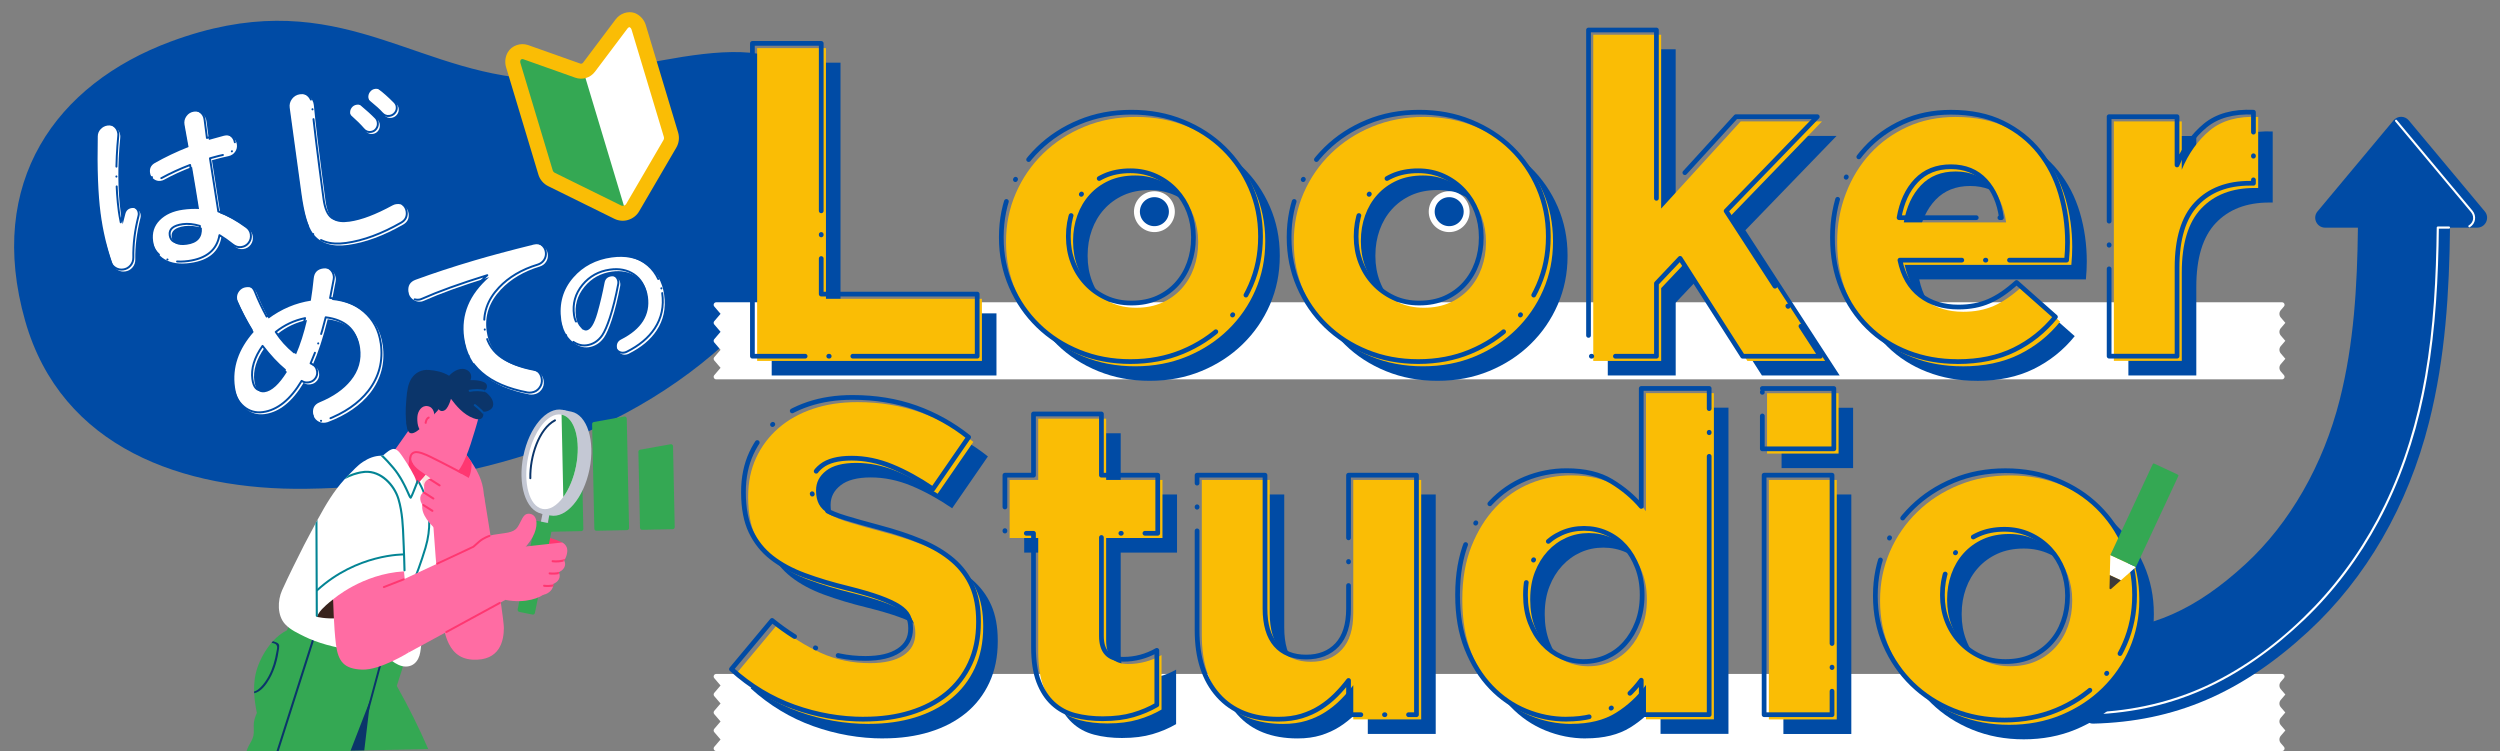 <?xml version="1.0" encoding="UTF-8"?>
<svg xmlns="http://www.w3.org/2000/svg" width="814.15" height="244.61" viewBox="0 0 814.15 244.61">
  <rect x="0" y="0" width="814.15" height="244.61" fill="#808080" stroke="none"/>
  <defs>
    <style>
      .d, .e, .f {
        fill: none;
      }

      .g {
        fill: #0b356a;
      }

      .h {
        fill: #038494;
      }

      .e {
        stroke-dasharray: 31.9 3.19 .06 3.19 19.14 0;
        stroke-width: .64px;
      }

      .e, .i, .f {
        stroke-linecap: round;
        stroke-linejoin: round;
      }

      .e, .f {
        stroke: #004ba5;
      }

      .j {
        fill: #ff6ca3;
      }

      .i {
        stroke: #fff;
        stroke-dasharray: 96.64 9.66 .19 9.66 57.98 0;
        stroke-width: 1.93px;
      }

      .i, .k {
        fill: #004ba5;
      }

      .l {
        fill: #3e3a39;
      }

      .m {
        fill: #ff3771;
      }

      .f {
        stroke-dasharray: 76.94 7.69 .15 7.69 46.16 0;
        stroke-width: 1.54px;
      }

      .n {
        fill: #34a853;
      }

      .o {
        fill: #fabd05;
      }

      .p {
        fill: #fce5de;
      }

      .q {
        fill: #fff;
      }

      .r {
        fill: #c4c8d4;
      }

      .s {
        fill: #38231d;
      }

      .t {
        fill: #004ea2;
      }
    </style>
  </defs>
  <g id="a" data-name="base">
    <path class="k" d="M263.23,27.62c-13.56-24.07-64.95.48-92-2.08-39.49-3.73-63.82-31.22-115.6-12.02C18.21,27.4-4.67,59.36,8.21,104.54c11.79,41.35,51.46,55.18,91.52,54.64,52.47-.7,106.46-15.99,143.16-53.9,11.83-12.22,23.94-30.31,26.05-47.19,1.46-11.71-.84-21.83-5.7-30.46Z"/>
    <path class="q" d="M744.25,111.01l-1.49-1.74c-.59-.69-.59-1.7,0-2.39l1.49-1.74s0,0,0,0l-1.49-1.74c-.59-.69-.59-1.7,0-2.39l1.03-1.2c.21-.25.26-.59.12-.89-.14-.3-.43-.48-.75-.48H233.24c-.32,0-.62.19-.75.48-.14.29-.09.64.12.89l2.05,2.39-2.05,2.39c-.27.31-.27.77,0,1.08l2.05,2.39-2.05,2.39c-.27.31-.27.77,0,1.08l2.05,2.39-2.05,2.39c-.27.31-.27.77,0,1.08l2.05,2.39-2.05,2.39c-.21.25-.26.59-.12.89.14.3.43.48.75.48h509.92c.32,0,.62-.19.75-.48.14-.29.09-.64-.12-.89l-1.03-1.2c-.59-.69-.59-1.7,0-2.39l1.49-1.74-1.49-1.74c-.59-.69-.59-1.7,0-2.39l1.49-1.74s0,0,0,0Z"/>
    <path class="q" d="M744.25,232.05l-1.49-1.74c-.59-.69-.59-1.7,0-2.39l1.49-1.74s0,0,0,0l-1.49-1.74c-.59-.69-.59-1.7,0-2.39l1.03-1.2c.21-.25.26-.59.12-.89-.14-.3-.43-.48-.75-.48H233.24c-.32,0-.62.19-.75.48-.14.29-.09.64.12.89l2.05,2.39-2.05,2.39c-.27.31-.27.77,0,1.08l2.05,2.39-2.05,2.39c-.27.31-.27.77,0,1.08l2.05,2.39-2.05,2.39c-.27.31-.27.77,0,1.08l2.05,2.39-2.05,2.39c-.21.25-.26.59-.12.89.14.3.43.48.75.48h509.92c.32,0,.62-.19.75-.48.14-.29.09-.64-.12-.89l-1.03-1.2c-.59-.69-.59-1.7,0-2.39l1.49-1.74-1.49-1.74c-.59-.69-.59-1.7,0-2.39l1.49-1.74s0,0,0,0Z"/>
    <g>
      <path class="k" d="M809.19,68.84l-24.75-29.64c-1.29-1.55-3.67-1.55-4.96,0l-24.75,29.64c-1.76,2.1-.26,5.3,2.48,5.3h10.67c-.22,19.05-1.29,37.72-5.92,56.02-5.37,21.24-16.26,40.24-30.65,53.5-16.18,14.9-30.8,21.41-49.82,22-1.63.05-2.92,1.39-2.92,3.02v23.95c0,1.69,1.39,3.07,3.09,3.03,26.6-.66,48.3-9.97,69.97-29.94,18.9-17.41,32.53-40.99,39.41-68.21,5.39-21.3,6.59-42.79,6.83-63.37h8.84c2.74,0,4.24-3.2,2.48-5.3Z"/>
      <path class="q" d="M804.32,74c1.92-1.15,2.29-3.67.88-5.38-.36-.44-.73-.87-1.09-1.31-1.83-2.19-3.66-4.38-5.49-6.57-2.55-3.05-5.1-6.11-7.65-9.16-2.31-2.76-4.61-5.52-6.92-8.28l-2.35-2.82c-.37-.44-.72-.93-1.12-1.34-.02-.02-.03-.04-.05-.06-.29-.34-.78.15-.49.49.92,1.1,1.83,2.2,2.75,3.29,2.16,2.59,4.32,5.18,6.49,7.77,2.52,3.01,5.03,6.02,7.55,9.03,2,2.4,4,4.79,6,7.19.54.64,1.07,1.28,1.61,1.92.1.12.21.24.31.37.63.78.83,1.81.49,2.76-.23.63-.67,1.15-1.25,1.49-.38.23-.03.83.35.6h0Z"/>
      <path class="q" d="M678.9,232.53c.79.24,1.59.17,2.4.14.92-.03,1.83-.08,2.75-.13,1.64-.1,3.28-.23,4.91-.41,3.22-.34,6.43-.83,9.6-1.48,6.2-1.28,12.26-3.19,18.07-5.7,12.62-5.46,23.92-13.72,33.82-23.18,9.72-9.29,17.84-20.19,24.2-32.03,6.87-12.78,11.61-26.57,14.57-40.75,3.36-16.1,4.56-32.56,4.92-48.98.04-1.97.07-3.93.1-5.9-.12.12-.23.23-.35.35h3.66c.45,0,.45-.7,0-.7h-3.66c-.19,0-.35.16-.35.35-.19,16.16-1,32.36-3.78,48.3-2.53,14.55-6.74,28.79-13.22,42.09-5.87,12.05-13.5,23.26-22.77,32.95-9.39,9.81-20.38,18.45-32.53,24.57-11.52,5.8-24.1,9.01-36.95,9.81-.83.05-1.66.09-2.49.13-.89.04-1.85.17-2.72-.09-.43-.13-.61.54-.18.67h0Z"/>
    </g>
  </g>
  <g id="b" data-name="Assets">
    <g>
      <g>
        <path class="k" d="M251.31,20.41h22.41v81.64h50.79v20.23h-73.2V20.41Z"/>
        <path class="k" d="M374.42,124.02c-6.02,0-11.59-1.04-16.74-3.13-5.14-2.09-9.58-4.95-13.32-8.59-3.74-3.64-6.67-7.91-8.8-12.81-2.13-4.9-3.2-10.16-3.2-15.79v-.29c0-5.63,1.07-10.89,3.2-15.79,2.13-4.9,5.09-9.19,8.88-12.88,3.78-3.69,8.24-6.6,13.39-8.73,5.14-2.13,10.77-3.2,16.88-3.2s11.59,1.04,16.74,3.13c5.14,2.09,9.58,4.95,13.32,8.59,3.73,3.64,6.67,7.91,8.8,12.81,2.13,4.9,3.2,10.16,3.2,15.79v.29c0,5.63-1.07,10.89-3.2,15.79-2.13,4.9-5.09,9.19-8.88,12.88-3.78,3.69-8.25,6.6-13.39,8.73-5.14,2.13-10.77,3.2-16.88,3.2ZM374.72,104.96c3.2,0,6.04-.56,8.51-1.67,2.47-1.11,4.58-2.64,6.33-4.58,1.75-1.94,3.08-4.19,4-6.77.92-2.57,1.38-5.31,1.38-8.22v-.29c0-2.91-.49-5.65-1.46-8.22-.97-2.57-2.38-4.85-4.22-6.84-1.84-1.99-4.03-3.57-6.55-4.73-2.52-1.16-5.29-1.75-8.29-1.75-3.2,0-6.04.56-8.51,1.67-2.47,1.12-4.58,2.64-6.33,4.58-1.75,1.94-3.08,4.2-4,6.77-.92,2.57-1.38,5.31-1.38,8.22v.29c0,2.91.48,5.65,1.46,8.22.97,2.57,2.38,4.85,4.22,6.84,1.84,1.99,4,3.57,6.48,4.73,2.47,1.16,5.26,1.75,8.37,1.75Z"/>
        <path class="k" d="M468.14,124.02c-6.02,0-11.59-1.04-16.74-3.13-5.14-2.09-9.58-4.95-13.32-8.59-3.74-3.64-6.67-7.91-8.8-12.81-2.13-4.9-3.2-10.16-3.2-15.79v-.29c0-5.63,1.07-10.89,3.2-15.79,2.13-4.9,5.09-9.19,8.88-12.88,3.78-3.69,8.24-6.6,13.39-8.73,5.14-2.13,10.77-3.2,16.88-3.2s11.59,1.04,16.74,3.13c5.14,2.09,9.58,4.95,13.32,8.59,3.73,3.64,6.67,7.91,8.8,12.81,2.13,4.9,3.2,10.16,3.2,15.79v.29c0,5.63-1.07,10.89-3.2,15.79-2.13,4.9-5.09,9.19-8.88,12.88-3.78,3.69-8.25,6.6-13.39,8.73-5.14,2.13-10.77,3.2-16.88,3.2ZM468.43,104.96c3.2,0,6.04-.56,8.51-1.67,2.47-1.11,4.58-2.64,6.33-4.58,1.75-1.94,3.08-4.19,4-6.77.92-2.57,1.38-5.31,1.38-8.22v-.29c0-2.91-.49-5.65-1.46-8.22-.97-2.57-2.38-4.85-4.22-6.84-1.84-1.99-4.03-3.57-6.55-4.73-2.52-1.16-5.29-1.75-8.29-1.75-3.2,0-6.04.56-8.51,1.67-2.47,1.12-4.58,2.64-6.33,4.58-1.75,1.94-3.08,4.2-4,6.77-.92,2.57-1.38,5.31-1.38,8.22v.29c0,2.91.48,5.65,1.46,8.22.97,2.57,2.38,4.85,4.22,6.84,1.84,1.99,4,3.57,6.48,4.73,2.47,1.16,5.26,1.75,8.37,1.75Z"/>
        <path class="k" d="M523.58,16.04h22.12v56.61l25.9-28.38h26.49l-29.69,30.71,30.71,47.3h-25.32l-20.37-31.87-7.71,8.15v23.72h-22.12V16.04Z"/>
        <path class="k" d="M643.79,124.02c-5.82,0-11.23-.97-16.23-2.91-5-1.94-9.31-4.7-12.95-8.3-3.64-3.59-6.48-7.83-8.51-12.73-2.04-4.9-3.06-10.36-3.06-16.37v-.29c0-5.53.95-10.77,2.84-15.72,1.89-4.95,4.53-9.26,7.93-12.95,3.4-3.69,7.45-6.6,12.15-8.73,4.7-2.13,9.92-3.2,15.64-3.2,6.5,0,12.13,1.16,16.88,3.49,4.75,2.33,8.71,5.46,11.86,9.39,3.15,3.93,5.48,8.44,6.99,13.53,1.5,5.09,2.25,10.41,2.25,15.94,0,.87-.02,1.8-.07,2.76-.05.97-.12,1.99-.22,3.06h-54.28c1.07,5.05,3.27,8.85,6.62,11.42,3.35,2.57,7.5,3.86,12.44,3.86,3.69,0,6.98-.63,9.9-1.89,2.91-1.26,5.92-3.3,9.02-6.11l12.66,11.21c-3.69,4.56-8.15,8.13-13.39,10.7-5.24,2.57-11.4,3.86-18.48,3.86ZM658.05,77.16c-.68-4.95-2.43-8.95-5.24-12.01-2.82-3.06-6.55-4.58-11.21-4.58s-8.42,1.51-11.28,4.51c-2.86,3.01-4.73,7.04-5.6,12.08h33.33Z"/>
        <path class="k" d="M693.12,44.28h22.12v15.72c2.23-5.33,5.29-9.6,9.17-12.81,3.88-3.2,9.12-4.66,15.72-4.37v23.14h-1.16c-7.37,0-13.17,2.23-17.39,6.69-4.22,4.46-6.33,11.4-6.33,20.81v28.81h-22.12V44.28Z"/>
        <path class="k" d="M287.69,240.48c-7.76,0-15.38-1.33-22.85-4-7.47-2.67-14.26-6.77-20.37-12.3l13.24-15.86c4.66,3.78,9.43,6.79,14.33,9.02,4.9,2.23,10.26,3.35,16.08,3.35,4.66,0,8.27-.85,10.84-2.55,2.57-1.7,3.86-4.05,3.86-7.06v-.29c0-1.46-.27-2.74-.8-3.86-.54-1.11-1.56-2.16-3.07-3.13-1.51-.97-3.6-1.94-6.27-2.91-2.68-.97-6.15-1.99-10.43-3.06-5.16-1.26-9.83-2.67-14.01-4.22-4.18-1.55-7.73-3.47-10.65-5.75-2.92-2.28-5.18-5.12-6.79-8.51-1.61-3.39-2.41-7.61-2.41-12.66v-.29c0-4.66.87-8.85,2.6-12.59,1.74-3.73,4.17-6.96,7.3-9.68,3.13-2.72,6.87-4.8,11.22-6.26,4.35-1.46,9.14-2.18,14.38-2.18,7.47,0,14.33,1.12,20.59,3.35,6.26,2.23,12.01,5.43,17.24,9.6l-11.64,16.88c-4.56-3.1-9.02-5.55-13.39-7.35-4.37-1.79-8.73-2.69-13.1-2.69s-7.64.85-9.82,2.55c-2.18,1.7-3.27,3.81-3.27,6.33v.29c0,1.65.32,3.08.95,4.29.63,1.21,1.77,2.31,3.43,3.27,1.65.97,3.92,1.89,6.79,2.76,2.87.87,6.49,1.89,10.87,3.06,5.16,1.36,9.75,2.89,13.79,4.58,4.04,1.7,7.44,3.74,10.21,6.11,2.77,2.38,4.86,5.17,6.27,8.37,1.41,3.2,2.12,7.04,2.12,11.5v.29c0,5.05-.92,9.53-2.75,13.46-1.83,3.93-4.39,7.23-7.66,9.9-3.28,2.67-7.19,4.71-11.73,6.11-4.55,1.41-9.58,2.11-15.11,2.11Z"/>
        <path class="k" d="M365.55,240.34c-3.4,0-6.48-.36-9.24-1.09-2.76-.73-5.14-2.01-7.13-3.86-1.99-1.84-3.54-4.24-4.66-7.2-1.12-2.96-1.67-6.72-1.67-11.28v-36.96h-9.31v-18.92h9.31v-19.94h22.12v19.94h18.34v18.92h-18.34v33.44c0,5.06,2.38,7.59,7.13,7.59,3.88,0,7.52-.97,10.91-2.91v17.75c-2.33,1.36-4.9,2.45-7.71,3.27-2.81.82-6.06,1.24-9.75,1.24Z"/>
        <path class="k" d="M422.59,240.48c-8.44,0-14.97-2.57-19.57-7.71-4.61-5.14-6.91-12.22-6.91-21.25v-50.5h22.12v43.41c0,5.23,1.17,9.17,3.49,11.83s5.62,3.99,9.9,3.99,7.64-1.33,10.11-3.99,3.71-6.61,3.71-11.83v-43.41h22.12v78h-22.12v-11.15c-1.26,1.66-2.64,3.25-4.15,4.76-1.5,1.51-3.18,2.86-5.02,4.03-1.84,1.17-3.88,2.1-6.11,2.79-2.23.68-4.75,1.03-7.57,1.03Z"/>
        <path class="k" d="M516.46,240.48c-4.56,0-8.98-.87-13.24-2.62-4.27-1.75-8.05-4.34-11.35-7.79-3.3-3.44-5.94-7.66-7.93-12.66-1.99-5-2.98-10.74-2.98-17.25v-.29c0-6.5.99-12.25,2.98-17.25,1.99-5,4.61-9.22,7.86-12.66,3.25-3.44,7.01-6.04,11.28-7.79,4.27-1.75,8.73-2.62,13.39-2.62,5.92,0,10.79,1.16,14.62,3.49,3.83,2.33,7.06,5.05,9.68,8.15v-38.42h22.12v106.23h-22.12v-11.21c-2.72,3.69-5.99,6.72-9.82,9.1-3.83,2.38-8.66,3.57-14.48,3.57ZM522.13,221.71c2.62,0,5.07-.51,7.35-1.53,2.28-1.02,4.27-2.47,5.97-4.37,1.7-1.89,3.06-4.17,4.07-6.84,1.02-2.67,1.53-5.6,1.53-8.8v-.29c0-3.2-.51-6.13-1.53-8.8-1.02-2.67-2.38-4.95-4.07-6.84-1.7-1.89-3.69-3.35-5.97-4.37-2.28-1.02-4.73-1.53-7.35-1.53s-5.07.51-7.35,1.53c-2.28,1.02-4.29,2.47-6.04,4.37-1.75,1.89-3.13,4.15-4.15,6.77-1.02,2.62-1.53,5.58-1.53,8.88v.29c0,3.2.51,6.14,1.53,8.8,1.02,2.67,2.4,4.95,4.15,6.84,1.75,1.89,3.76,3.35,6.04,4.37,2.28,1.02,4.73,1.53,7.35,1.53Z"/>
        <path class="k" d="M580.19,132.79h23.29v19.65h-23.29v-19.65ZM580.78,161.03h22.12v78h-22.12v-78Z"/>
        <path class="k" d="M659.07,240.77c-6.02,0-11.59-1.04-16.74-3.13-5.14-2.09-9.58-4.95-13.32-8.59-3.74-3.64-6.67-7.91-8.8-12.81-2.13-4.9-3.2-10.16-3.2-15.79v-.29c0-5.63,1.07-10.89,3.2-15.79,2.13-4.9,5.09-9.19,8.88-12.88,3.78-3.69,8.24-6.6,13.39-8.73,5.14-2.13,10.77-3.2,16.88-3.2s11.59,1.04,16.74,3.13c5.14,2.09,9.58,4.95,13.32,8.59,3.73,3.64,6.67,7.91,8.8,12.81,2.13,4.9,3.2,10.16,3.2,15.79v.29c0,5.63-1.07,10.89-3.2,15.79-2.13,4.9-5.09,9.19-8.88,12.88-3.78,3.69-8.25,6.6-13.39,8.73-5.14,2.13-10.77,3.2-16.88,3.2ZM659.36,221.71c3.2,0,6.04-.56,8.51-1.67,2.47-1.11,4.58-2.64,6.33-4.58,1.75-1.94,3.08-4.19,4-6.77.92-2.57,1.38-5.31,1.38-8.22v-.29c0-2.91-.49-5.65-1.46-8.22-.97-2.57-2.38-4.85-4.22-6.84-1.84-1.99-4.03-3.57-6.55-4.73-2.52-1.16-5.29-1.75-8.29-1.75-3.2,0-6.04.56-8.51,1.67-2.47,1.12-4.58,2.64-6.33,4.58-1.75,1.94-3.08,4.2-4,6.77-.92,2.57-1.38,5.31-1.38,8.22v.29c0,2.91.48,5.65,1.46,8.22.97,2.57,2.38,4.85,4.22,6.84,1.84,1.99,4,3.57,6.48,4.73,2.47,1.16,5.26,1.75,8.37,1.75Z"/>
      </g>
      <g>
        <path class="o" d="M246.57,15.67h22.41v81.64h50.79v20.23h-73.2V15.67Z"/>
        <path class="o" d="M369.69,119.29c-6.02,0-11.59-1.04-16.74-3.13-5.14-2.09-9.58-4.95-13.32-8.59-3.74-3.64-6.67-7.91-8.8-12.81-2.13-4.9-3.2-10.16-3.2-15.79v-.29c0-5.63,1.07-10.89,3.2-15.79,2.13-4.9,5.09-9.19,8.88-12.88,3.78-3.69,8.24-6.6,13.39-8.73,5.14-2.13,10.77-3.2,16.88-3.2s11.59,1.04,16.74,3.13c5.14,2.09,9.58,4.95,13.32,8.59,3.73,3.64,6.67,7.91,8.8,12.81,2.13,4.9,3.2,10.16,3.2,15.79v.29c0,5.63-1.07,10.89-3.2,15.79-2.13,4.9-5.09,9.19-8.88,12.88-3.78,3.69-8.25,6.6-13.39,8.73-5.14,2.13-10.77,3.2-16.88,3.2ZM369.98,100.22c3.2,0,6.04-.56,8.51-1.67,2.47-1.11,4.58-2.64,6.33-4.58,1.75-1.94,3.08-4.19,4-6.77.92-2.57,1.38-5.31,1.38-8.22v-.29c0-2.91-.49-5.65-1.46-8.22-.97-2.57-2.38-4.85-4.22-6.84-1.84-1.99-4.03-3.57-6.55-4.73-2.52-1.16-5.29-1.75-8.29-1.75-3.2,0-6.04.56-8.51,1.67-2.47,1.12-4.58,2.64-6.33,4.58-1.75,1.94-3.08,4.2-4,6.77-.92,2.57-1.38,5.31-1.38,8.22v.29c0,2.91.48,5.65,1.46,8.22.97,2.57,2.38,4.85,4.22,6.84,1.84,1.99,4,3.57,6.48,4.73,2.47,1.16,5.26,1.75,8.37,1.75Z"/>
        <path class="o" d="M463.4,119.29c-6.02,0-11.59-1.04-16.74-3.13-5.14-2.09-9.58-4.95-13.32-8.59-3.74-3.64-6.67-7.91-8.8-12.81-2.13-4.9-3.2-10.16-3.2-15.79v-.29c0-5.63,1.07-10.89,3.2-15.79,2.13-4.9,5.09-9.19,8.88-12.88,3.78-3.69,8.24-6.6,13.39-8.73,5.14-2.13,10.77-3.2,16.88-3.2s11.59,1.04,16.74,3.13c5.14,2.09,9.58,4.95,13.32,8.59,3.73,3.64,6.67,7.91,8.8,12.81,2.13,4.9,3.2,10.16,3.2,15.79v.29c0,5.63-1.07,10.89-3.2,15.79-2.13,4.9-5.09,9.19-8.88,12.88-3.78,3.69-8.25,6.6-13.39,8.73-5.14,2.13-10.77,3.2-16.88,3.2ZM463.7,100.22c3.2,0,6.04-.56,8.51-1.67,2.47-1.11,4.58-2.64,6.33-4.58,1.75-1.94,3.08-4.19,4-6.77.92-2.57,1.38-5.31,1.38-8.22v-.29c0-2.91-.49-5.65-1.46-8.22-.97-2.57-2.38-4.85-4.22-6.84-1.84-1.99-4.03-3.57-6.55-4.73-2.52-1.16-5.29-1.75-8.29-1.75-3.2,0-6.04.56-8.51,1.67-2.47,1.12-4.58,2.64-6.33,4.58-1.75,1.94-3.08,4.2-4,6.77-.92,2.57-1.38,5.31-1.38,8.22v.29c0,2.91.48,5.65,1.46,8.22.97,2.57,2.38,4.85,4.22,6.84,1.84,1.99,4,3.57,6.48,4.73,2.47,1.16,5.26,1.75,8.37,1.75Z"/>
        <path class="o" d="M518.85,11.31h22.12v56.61l25.9-28.38h26.49l-29.69,30.71,30.71,47.3h-25.32l-20.37-31.87-7.71,8.15v23.72h-22.12V11.31Z"/>
        <path class="o" d="M639.05,119.29c-5.82,0-11.23-.97-16.23-2.91-5-1.94-9.31-4.7-12.95-8.3-3.64-3.59-6.48-7.83-8.51-12.73-2.04-4.9-3.06-10.36-3.06-16.37v-.29c0-5.53.95-10.77,2.84-15.72,1.89-4.95,4.53-9.26,7.93-12.95,3.4-3.69,7.45-6.6,12.15-8.73,4.7-2.13,9.92-3.2,15.64-3.2,6.5,0,12.13,1.16,16.88,3.49,4.75,2.33,8.71,5.46,11.86,9.39,3.15,3.93,5.48,8.44,6.99,13.53,1.5,5.09,2.25,10.41,2.25,15.94,0,.87-.02,1.8-.07,2.76-.05.97-.12,1.99-.22,3.06h-54.28c1.07,5.05,3.27,8.85,6.62,11.42,3.35,2.57,7.5,3.86,12.44,3.86,3.69,0,6.98-.63,9.9-1.89,2.91-1.26,5.92-3.3,9.02-6.11l12.66,11.21c-3.69,4.56-8.15,8.13-13.39,10.7-5.24,2.57-11.4,3.86-18.48,3.86ZM653.31,72.43c-.68-4.95-2.43-8.95-5.24-12.01-2.82-3.06-6.55-4.58-11.21-4.58s-8.42,1.51-11.28,4.51c-2.86,3.01-4.73,7.04-5.6,12.08h33.33Z"/>
        <path class="o" d="M688.39,39.54h22.12v15.72c2.23-5.33,5.29-9.6,9.17-12.81,3.88-3.2,9.12-4.66,15.72-4.37v23.14h-1.16c-7.37,0-13.17,2.23-17.39,6.69-4.22,4.46-6.33,11.4-6.33,20.81v28.81h-22.12V39.54Z"/>
        <path class="o" d="M282.95,235.75c-7.76,0-15.38-1.33-22.85-4-7.47-2.67-14.26-6.77-20.37-12.3l13.24-15.86c4.66,3.78,9.43,6.79,14.33,9.02,4.9,2.23,10.26,3.35,16.08,3.35,4.66,0,8.27-.85,10.84-2.55,2.57-1.7,3.86-4.05,3.86-7.06v-.29c0-1.46-.27-2.74-.8-3.86-.54-1.11-1.56-2.16-3.07-3.13-1.51-.97-3.6-1.94-6.27-2.91-2.68-.97-6.15-1.99-10.43-3.06-5.16-1.26-9.83-2.67-14.01-4.22-4.18-1.55-7.73-3.47-10.65-5.75-2.92-2.28-5.18-5.12-6.79-8.51-1.61-3.39-2.41-7.61-2.41-12.66v-.29c0-4.66.87-8.85,2.6-12.59,1.74-3.73,4.17-6.96,7.3-9.68,3.13-2.72,6.87-4.8,11.22-6.26,4.35-1.46,9.14-2.18,14.38-2.18,7.47,0,14.33,1.12,20.59,3.35,6.26,2.23,12.01,5.43,17.24,9.6l-11.64,16.88c-4.56-3.1-9.02-5.55-13.39-7.35-4.37-1.79-8.73-2.69-13.1-2.69s-7.64.85-9.82,2.55c-2.18,1.7-3.27,3.81-3.27,6.33v.29c0,1.65.32,3.08.95,4.29.63,1.21,1.77,2.31,3.43,3.27,1.65.97,3.92,1.89,6.79,2.76,2.87.87,6.49,1.89,10.87,3.06,5.16,1.36,9.75,2.89,13.79,4.58,4.04,1.7,7.44,3.74,10.21,6.11,2.77,2.38,4.86,5.17,6.27,8.37,1.41,3.2,2.12,7.04,2.12,11.5v.29c0,5.05-.92,9.53-2.75,13.46-1.83,3.93-4.39,7.23-7.66,9.9-3.28,2.67-7.19,4.71-11.73,6.11-4.55,1.41-9.58,2.11-15.11,2.11Z"/>
        <path class="o" d="M360.81,235.6c-3.4,0-6.48-.36-9.24-1.09-2.76-.73-5.14-2.01-7.13-3.86-1.99-1.84-3.54-4.24-4.66-7.2-1.12-2.96-1.67-6.72-1.67-11.28v-36.96h-9.31v-18.92h9.31v-19.94h22.12v19.94h18.34v18.92h-18.34v33.44c0,5.06,2.38,7.59,7.13,7.59,3.88,0,7.52-.97,10.91-2.91v17.75c-2.33,1.36-4.9,2.45-7.71,3.27-2.81.82-6.06,1.24-9.75,1.24Z"/>
        <path class="o" d="M417.86,235.75c-8.44,0-14.97-2.57-19.57-7.71-4.61-5.14-6.91-12.22-6.91-21.25v-50.5h22.12v43.41c0,5.23,1.17,9.17,3.49,11.83s5.62,3.99,9.9,3.99,7.64-1.33,10.11-3.99,3.71-6.61,3.71-11.83v-43.41h22.12v78h-22.12v-11.15c-1.26,1.66-2.64,3.25-4.15,4.76-1.5,1.51-3.18,2.86-5.02,4.03-1.84,1.17-3.88,2.1-6.11,2.79-2.23.68-4.75,1.03-7.57,1.03Z"/>
        <path class="o" d="M511.72,235.75c-4.56,0-8.98-.87-13.24-2.62-4.27-1.75-8.05-4.34-11.35-7.79-3.3-3.44-5.94-7.66-7.93-12.66-1.99-5-2.98-10.74-2.98-17.25v-.29c0-6.5.99-12.25,2.98-17.25,1.99-5,4.61-9.22,7.86-12.66,3.25-3.44,7.01-6.04,11.28-7.79,4.27-1.75,8.73-2.62,13.39-2.62,5.92,0,10.79,1.16,14.62,3.49,3.83,2.33,7.06,5.05,9.68,8.15v-38.42h22.12v106.23h-22.12v-11.21c-2.72,3.69-5.99,6.72-9.82,9.1-3.83,2.38-8.66,3.57-14.48,3.57ZM517.4,216.97c2.62,0,5.07-.51,7.35-1.53,2.28-1.02,4.27-2.47,5.97-4.37,1.7-1.89,3.06-4.17,4.07-6.84,1.02-2.67,1.53-5.6,1.53-8.8v-.29c0-3.2-.51-6.13-1.53-8.8-1.02-2.67-2.38-4.95-4.07-6.84-1.7-1.89-3.69-3.35-5.97-4.37-2.28-1.02-4.73-1.53-7.35-1.53s-5.07.51-7.35,1.53c-2.28,1.02-4.29,2.47-6.04,4.37-1.75,1.89-3.13,4.15-4.15,6.77-1.02,2.62-1.53,5.58-1.53,8.88v.29c0,3.2.51,6.14,1.53,8.8,1.02,2.67,2.4,4.95,4.15,6.84,1.75,1.89,3.76,3.35,6.04,4.37,2.28,1.02,4.73,1.53,7.35,1.53Z"/>
        <path class="o" d="M575.46,128.06h23.29v19.65h-23.29v-19.65ZM576.04,156.29h22.12v78h-22.12v-78Z"/>
        <path class="o" d="M654.33,236.04c-6.02,0-11.59-1.04-16.74-3.13-5.14-2.09-9.58-4.95-13.32-8.59-3.74-3.64-6.67-7.91-8.8-12.81-2.13-4.9-3.2-10.16-3.2-15.79v-.29c0-5.63,1.07-10.89,3.2-15.79,2.13-4.9,5.09-9.19,8.88-12.88,3.78-3.69,8.24-6.6,13.39-8.73,5.14-2.13,10.77-3.2,16.88-3.2s11.59,1.04,16.74,3.13c5.14,2.09,9.58,4.95,13.32,8.59,3.73,3.64,6.67,7.91,8.8,12.81,2.13,4.9,3.2,10.16,3.2,15.79v.29c0,5.63-1.07,10.89-3.2,15.79-2.13,4.9-5.09,9.19-8.88,12.88-3.78,3.69-8.25,6.6-13.39,8.73-5.14,2.13-10.77,3.2-16.88,3.2ZM654.62,216.97c3.2,0,6.04-.56,8.51-1.67,2.47-1.11,4.58-2.64,6.33-4.58,1.75-1.94,3.08-4.19,4-6.77.92-2.57,1.38-5.31,1.38-8.22v-.29c0-2.91-.49-5.65-1.46-8.22-.97-2.57-2.38-4.85-4.22-6.84-1.84-1.99-4.03-3.57-6.55-4.73-2.52-1.16-5.29-1.75-8.29-1.75-3.2,0-6.04.56-8.51,1.67-2.47,1.12-4.58,2.64-6.33,4.58-1.75,1.94-3.08,4.2-4,6.77-.92,2.57-1.38,5.31-1.38,8.22v.29c0,2.91.48,5.65,1.46,8.22.97,2.57,2.38,4.85,4.22,6.84,1.84,1.99,4,3.57,6.48,4.73,2.47,1.16,5.26,1.75,8.37,1.75Z"/>
      </g>
      <g>
        <path class="f" d="M245.03,14.13h22.41v81.64h50.79v20.23h-73.2V14.13Z"/>
        <path class="f" d="M368.15,117.75c-6.02,0-11.59-1.04-16.74-3.13-5.14-2.09-9.58-4.95-13.32-8.59-3.74-3.64-6.67-7.91-8.8-12.81-2.13-4.9-3.2-10.16-3.2-15.79v-.29c0-5.63,1.07-10.89,3.2-15.79,2.13-4.9,5.09-9.19,8.88-12.88,3.78-3.69,8.24-6.6,13.39-8.73,5.14-2.13,10.77-3.2,16.88-3.2s11.59,1.04,16.74,3.13c5.14,2.09,9.58,4.95,13.32,8.59,3.73,3.64,6.67,7.91,8.8,12.81,2.13,4.9,3.2,10.16,3.2,15.79v.29c0,5.63-1.07,10.89-3.2,15.79-2.13,4.9-5.09,9.19-8.88,12.88-3.78,3.69-8.25,6.6-13.39,8.73-5.14,2.13-10.77,3.2-16.88,3.2ZM368.44,98.69c3.2,0,6.04-.56,8.51-1.67,2.47-1.11,4.58-2.64,6.33-4.58,1.75-1.94,3.08-4.19,4-6.77.92-2.57,1.38-5.31,1.38-8.22v-.29c0-2.91-.49-5.65-1.46-8.22-.97-2.57-2.38-4.85-4.22-6.84-1.84-1.99-4.03-3.57-6.55-4.73-2.52-1.16-5.29-1.75-8.29-1.75-3.2,0-6.04.56-8.51,1.67-2.47,1.12-4.58,2.64-6.33,4.58-1.75,1.94-3.08,4.2-4,6.77-.92,2.57-1.38,5.31-1.38,8.22v.29c0,2.91.48,5.65,1.46,8.22.97,2.57,2.38,4.85,4.22,6.84,1.84,1.99,4,3.57,6.48,4.73,2.47,1.16,5.26,1.75,8.37,1.75Z"/>
        <path class="f" d="M461.87,117.75c-6.02,0-11.59-1.04-16.74-3.13-5.14-2.09-9.58-4.95-13.32-8.59-3.74-3.64-6.67-7.91-8.8-12.81-2.13-4.9-3.2-10.16-3.2-15.79v-.29c0-5.63,1.07-10.89,3.2-15.79,2.13-4.9,5.09-9.19,8.88-12.88,3.78-3.69,8.24-6.6,13.39-8.73,5.14-2.13,10.77-3.2,16.88-3.2s11.59,1.04,16.74,3.13c5.14,2.09,9.58,4.95,13.32,8.59,3.73,3.64,6.67,7.91,8.8,12.81,2.13,4.9,3.2,10.16,3.2,15.79v.29c0,5.63-1.07,10.89-3.2,15.79-2.13,4.9-5.09,9.19-8.88,12.88-3.78,3.69-8.25,6.6-13.39,8.73-5.14,2.13-10.77,3.2-16.88,3.2ZM462.16,98.69c3.2,0,6.04-.56,8.51-1.67,2.47-1.11,4.58-2.64,6.33-4.58,1.75-1.94,3.08-4.19,4-6.77.92-2.57,1.38-5.31,1.38-8.22v-.29c0-2.91-.49-5.65-1.46-8.22-.97-2.57-2.38-4.85-4.22-6.84-1.84-1.99-4.03-3.57-6.55-4.73-2.52-1.16-5.29-1.75-8.29-1.75-3.2,0-6.04.56-8.51,1.67-2.47,1.12-4.58,2.64-6.33,4.58-1.75,1.94-3.08,4.2-4,6.77-.92,2.57-1.38,5.31-1.38,8.22v.29c0,2.91.48,5.65,1.46,8.22.97,2.57,2.38,4.85,4.22,6.84,1.84,1.99,4,3.57,6.48,4.73,2.47,1.16,5.26,1.75,8.37,1.75Z"/>
        <path class="f" d="M517.31,9.77h22.12v56.61l25.9-28.38h26.49l-29.69,30.71,30.71,47.3h-25.32l-20.37-31.87-7.71,8.15v23.72h-22.12V9.77Z"/>
        <path class="f" d="M637.51,117.75c-5.82,0-11.23-.97-16.23-2.91-5-1.94-9.31-4.7-12.95-8.3-3.64-3.59-6.48-7.83-8.51-12.73-2.04-4.9-3.06-10.36-3.06-16.37v-.29c0-5.53.95-10.77,2.84-15.72,1.89-4.95,4.53-9.26,7.93-12.95,3.4-3.69,7.45-6.6,12.15-8.73,4.7-2.13,9.92-3.2,15.64-3.2,6.5,0,12.13,1.16,16.88,3.49,4.75,2.33,8.71,5.46,11.86,9.39,3.15,3.93,5.48,8.44,6.99,13.53,1.5,5.09,2.25,10.41,2.25,15.94,0,.87-.02,1.8-.07,2.76-.05.97-.12,1.99-.22,3.06h-54.28c1.07,5.05,3.27,8.85,6.62,11.42,3.35,2.57,7.5,3.86,12.44,3.86,3.69,0,6.98-.63,9.9-1.89,2.91-1.26,5.92-3.3,9.02-6.11l12.66,11.21c-3.69,4.56-8.15,8.13-13.39,10.7-5.24,2.57-11.4,3.86-18.48,3.86ZM651.78,70.89c-.68-4.95-2.43-8.95-5.24-12.01-2.82-3.06-6.55-4.58-11.21-4.58s-8.42,1.51-11.28,4.51c-2.86,3.01-4.73,7.04-5.6,12.08h33.33Z"/>
        <path class="f" d="M686.85,38h22.12v15.72c2.23-5.33,5.29-9.6,9.17-12.81,3.88-3.2,9.12-4.66,15.72-4.37v23.14h-1.16c-7.37,0-13.17,2.23-17.39,6.69-4.22,4.46-6.33,11.4-6.33,20.81v28.81h-22.12V38Z"/>
        <path class="f" d="M281.42,234.21c-7.76,0-15.38-1.33-22.85-4-7.47-2.67-14.26-6.77-20.37-12.3l13.24-15.86c4.66,3.78,9.43,6.79,14.33,9.02,4.9,2.23,10.26,3.35,16.08,3.35,4.66,0,8.27-.85,10.84-2.55,2.57-1.7,3.86-4.05,3.86-7.06v-.29c0-1.46-.27-2.74-.8-3.86-.54-1.11-1.56-2.16-3.07-3.13-1.51-.97-3.6-1.94-6.27-2.91-2.68-.97-6.15-1.99-10.43-3.06-5.16-1.26-9.83-2.67-14.01-4.22-4.18-1.55-7.73-3.47-10.65-5.75-2.92-2.28-5.18-5.12-6.79-8.51-1.61-3.39-2.41-7.61-2.41-12.66v-.29c0-4.66.87-8.85,2.6-12.59,1.74-3.73,4.17-6.96,7.3-9.68,3.13-2.72,6.87-4.8,11.22-6.26,4.35-1.46,9.14-2.18,14.38-2.18,7.47,0,14.33,1.12,20.59,3.35,6.26,2.23,12.01,5.43,17.24,9.6l-11.64,16.88c-4.56-3.1-9.02-5.55-13.39-7.35-4.37-1.79-8.73-2.69-13.1-2.69s-7.64.85-9.82,2.55c-2.18,1.7-3.27,3.81-3.27,6.33v.29c0,1.65.32,3.08.95,4.29.63,1.21,1.77,2.31,3.43,3.27,1.65.97,3.92,1.89,6.79,2.76,2.87.87,6.49,1.89,10.87,3.06,5.16,1.36,9.75,2.89,13.79,4.58,4.04,1.7,7.44,3.74,10.21,6.11,2.77,2.38,4.86,5.17,6.27,8.37,1.41,3.2,2.12,7.04,2.12,11.5v.29c0,5.05-.92,9.53-2.75,13.46-1.83,3.93-4.39,7.23-7.66,9.9-3.28,2.67-7.19,4.71-11.73,6.11-4.55,1.41-9.58,2.11-15.11,2.11Z"/>
        <path class="f" d="M359.27,234.06c-3.4,0-6.48-.36-9.24-1.09-2.76-.73-5.14-2.01-7.13-3.86-1.99-1.84-3.54-4.24-4.66-7.2-1.12-2.96-1.67-6.72-1.67-11.28v-36.96h-9.31v-18.92h9.31v-19.94h22.12v19.94h18.34v18.92h-18.34v33.44c0,5.06,2.38,7.59,7.13,7.59,3.88,0,7.52-.97,10.91-2.91v17.75c-2.33,1.36-4.9,2.45-7.71,3.27-2.81.82-6.06,1.24-9.75,1.24Z"/>
        <path class="f" d="M416.32,234.21c-8.44,0-14.97-2.57-19.57-7.71-4.61-5.14-6.91-12.22-6.91-21.25v-50.5h22.12v43.41c0,5.23,1.17,9.17,3.49,11.83s5.62,3.99,9.9,3.99,7.64-1.33,10.11-3.99,3.71-6.61,3.71-11.83v-43.41h22.12v78h-22.12v-11.15c-1.26,1.66-2.64,3.25-4.15,4.76-1.5,1.51-3.18,2.86-5.02,4.03-1.84,1.17-3.88,2.1-6.11,2.79-2.23.68-4.75,1.03-7.57,1.03Z"/>
        <path class="f" d="M510.18,234.21c-4.56,0-8.98-.87-13.24-2.62-4.27-1.75-8.05-4.34-11.35-7.79-3.3-3.44-5.94-7.66-7.93-12.66-1.99-5-2.98-10.74-2.98-17.25v-.29c0-6.5.99-12.25,2.98-17.25,1.99-5,4.61-9.22,7.86-12.66,3.25-3.44,7.01-6.04,11.28-7.79,4.27-1.75,8.73-2.62,13.39-2.62,5.92,0,10.79,1.16,14.62,3.49,3.83,2.33,7.06,5.05,9.68,8.15v-38.42h22.12v106.23h-22.12v-11.21c-2.72,3.69-5.99,6.72-9.82,9.1-3.83,2.38-8.66,3.57-14.48,3.57ZM515.86,215.44c2.62,0,5.07-.51,7.35-1.53,2.28-1.02,4.27-2.47,5.97-4.37,1.7-1.89,3.06-4.17,4.07-6.84,1.02-2.67,1.53-5.6,1.53-8.8v-.29c0-3.2-.51-6.13-1.53-8.8-1.02-2.67-2.38-4.95-4.07-6.84-1.7-1.89-3.69-3.35-5.97-4.37-2.28-1.02-4.73-1.53-7.35-1.53s-5.07.51-7.35,1.53c-2.28,1.02-4.29,2.47-6.04,4.37-1.75,1.89-3.13,4.15-4.15,6.77-1.02,2.62-1.53,5.58-1.53,8.88v.29c0,3.2.51,6.14,1.53,8.8,1.02,2.67,2.4,4.95,4.15,6.84,1.75,1.89,3.76,3.35,6.04,4.37,2.28,1.02,4.73,1.53,7.35,1.53Z"/>
        <path class="f" d="M573.92,126.52h23.29v19.65h-23.29v-19.65ZM574.5,154.75h22.12v78h-22.12v-78Z"/>
        <path class="f" d="M652.79,234.5c-6.02,0-11.59-1.04-16.74-3.13-5.14-2.09-9.58-4.95-13.32-8.59-3.74-3.64-6.67-7.91-8.8-12.81-2.13-4.9-3.2-10.16-3.2-15.79v-.29c0-5.63,1.07-10.89,3.2-15.79,2.13-4.9,5.09-9.19,8.88-12.88,3.78-3.69,8.24-6.6,13.39-8.73,5.14-2.13,10.77-3.2,16.88-3.2s11.59,1.04,16.74,3.13c5.14,2.09,9.58,4.95,13.32,8.59,3.73,3.64,6.67,7.91,8.8,12.81,2.13,4.9,3.2,10.16,3.2,15.79v.29c0,5.63-1.07,10.89-3.2,15.79-2.13,4.9-5.09,9.19-8.88,12.88-3.78,3.69-8.25,6.6-13.39,8.73-5.14,2.13-10.77,3.2-16.88,3.2ZM653.09,215.44c3.2,0,6.04-.56,8.51-1.67,2.47-1.11,4.58-2.64,6.33-4.58,1.75-1.94,3.08-4.19,4-6.77.92-2.57,1.38-5.31,1.38-8.22v-.29c0-2.91-.49-5.65-1.46-8.22-.97-2.57-2.38-4.85-4.22-6.84-1.84-1.99-4.03-3.57-6.55-4.73-2.52-1.16-5.29-1.75-8.29-1.75-3.2,0-6.04.56-8.51,1.67-2.47,1.12-4.58,2.64-6.33,4.58-1.75,1.94-3.08,4.2-4,6.77-.92,2.57-1.38,5.31-1.38,8.22v.29c0,2.91.48,5.65,1.46,8.22.97,2.57,2.38,4.85,4.22,6.84,1.84,1.99,4,3.57,6.48,4.73,2.47,1.16,5.26,1.75,8.37,1.75Z"/>
      </g>
    </g>
    <g>
      <g>
        <path class="k" d="M47.77,71.87c.05.36.03.69-.05.98-1.21,4.72-1.78,9.26-1.7,13.64.01.97-.29,1.83-.92,2.57-.63.74-1.42,1.17-2.38,1.3-.92.13-1.76-.05-2.54-.53-.78-.48-1.31-1.15-1.59-2-1.82-5.23-3.11-10.68-3.86-16.34-.83-6.26-1.14-14.63-.93-25.09,0-.89.3-1.68.92-2.35s1.36-1.07,2.24-1.2c1-.14,1.9.1,2.72.72s1.29,1.42,1.43,2.42c.04.28.04.58,0,.91-.87,8.9-.81,17.07.19,24.53.13.92.33,2.11.62,3.57.08-.3.37-1.43.87-3.41.29-1.1,1-1.72,2.11-1.88.68-.09,1.3.07,1.87.5.57.43.9.98.99,1.66ZM84.28,78.97c.14,1-.09,1.89-.69,2.69-.6.79-1.4,1.26-2.4,1.4s-1.93-.14-2.8-.83c-1.33-1.07-2.77-2.09-4.32-3.05-.84,4.79-4.2,7.59-10.1,8.41-3.43.48-6.21.08-8.36-1.18-2.15-1.27-3.41-3.23-3.78-5.9-.38-2.71.34-4.98,2.16-6.82,1.82-1.84,4.34-2.98,7.57-3.43,1.79-.25,3.53-.33,5.21-.24-.7-4.41-1.45-8.98-2.27-13.7-3.32,1.27-6.37,2.67-9.16,4.2-.3.16-.65.27-1.05.33-.84.12-1.6-.08-2.28-.6-.68-.51-1.08-1.19-1.19-2.03-.19-1.39.31-2.44,1.51-3.14,3.39-1.93,7.06-3.68,11.03-5.25l-1.31-7.25c-.18-1.03.03-1.96.65-2.8.61-.84,1.42-1.32,2.42-1.46,1-.14,1.9.11,2.72.75.82.64,1.28,1.46,1.38,2.46.21,1.8.47,3.79.77,5.99,1.56-.46,3.2-.91,4.93-1.36.98-.26,1.89-.1,2.72.48.83.58,1.32,1.36,1.46,2.36.12.88-.07,1.68-.58,2.4-.51.72-1.2,1.18-2.06,1.38-1.78.37-3.6.83-5.48,1.37l2.71,17.29c2.91,1.06,5.97,2.76,9.18,5.12.82.62,1.29,1.42,1.43,2.42ZM67.69,76.17c-2.04-.61-3.89-.8-5.56-.57-3.11.43-4.53,1.63-4.25,3.58.29,2.07,1.93,2.9,4.92,2.48,3.51-.49,5.14-2.32,4.9-5.49Z"/>
        <path class="k" d="M135.03,71.49c.22,1.59-.36,2.79-1.75,3.6-6.36,3.65-12.34,5.86-17.96,6.64-5.3.74-9.13-.54-11.5-3.82-1.56-2.14-2.78-6.38-3.66-12.71l-3.85-28.1c-.15-1.08.1-2.04.75-2.91.65-.86,1.52-1.37,2.59-1.52,1.12-.16,2.12.11,3,.8.89.69,1.39,1.59,1.51,2.71.51,5.7,1.78,16.12,3.81,31.27.43,3.07,1.32,5.1,2.67,6.09,1.12.74,2.83.95,5.14.62,3.87-.54,8.53-2.31,14.01-5.3.42-.22.82-.36,1.22-.41,1-.14,1.88.08,2.65.67.77.58,1.23,1.37,1.37,2.37ZM125.64,42.51c.1.72-.06,1.38-.48,1.99-.42.61-1.01.96-1.77,1.07-.96.13-1.77-.2-2.45-1-1.07-1.23-2.43-2.59-4.1-4.06-.46-.42-.74-.93-.82-1.53-.1-.72.05-1.36.46-1.92.41-.56.97-.9,1.69-1,.76-.11,1.41.07,1.96.52,2.07,1.74,3.68,3.2,4.82,4.39.38.4.61.91.7,1.55ZM131.79,37.27c.11.76-.07,1.43-.54,2.03-.47.59-1.08.94-1.83,1.05-.92.13-1.71-.17-2.38-.89-.91-1.01-2.31-2.28-4.18-3.8-.51-.42-.81-1-.92-1.76-.1-.72.06-1.37.49-1.96.42-.59,1-.93,1.71-1.03.72-.1,1.37.07,1.96.52,1.45,1.06,3.07,2.5,4.87,4.32.47.46.75.97.82,1.53Z"/>
      </g>
      <g>
        <path class="q" d="M45.81,69.91c.05.36.03.69-.05.98-1.21,4.72-1.78,9.26-1.7,13.64.01.97-.29,1.83-.92,2.57-.63.74-1.42,1.17-2.38,1.3-.92.13-1.76-.05-2.54-.53-.78-.48-1.31-1.15-1.59-2-1.82-5.23-3.11-10.68-3.86-16.34-.83-6.26-1.14-14.63-.93-25.09,0-.89.3-1.68.92-2.35s1.36-1.07,2.24-1.2c1-.14,1.9.1,2.72.72s1.29,1.42,1.43,2.42c.04.28.04.58,0,.91-.87,8.9-.81,17.07.19,24.53.13.92.33,2.11.62,3.57.08-.3.37-1.43.87-3.41.29-1.1,1-1.72,2.11-1.88.68-.09,1.3.07,1.87.5.57.43.9.98.99,1.66ZM82.32,77.01c.14,1-.09,1.89-.69,2.69-.6.79-1.4,1.26-2.4,1.4s-1.93-.14-2.8-.83c-1.33-1.07-2.77-2.09-4.32-3.05-.84,4.79-4.2,7.59-10.1,8.41-3.43.48-6.21.08-8.36-1.18-2.15-1.27-3.41-3.23-3.78-5.9-.38-2.71.34-4.98,2.16-6.82,1.82-1.84,4.34-2.98,7.57-3.43,1.79-.25,3.53-.33,5.21-.24-.7-4.41-1.45-8.98-2.27-13.7-3.32,1.27-6.37,2.67-9.16,4.2-.3.16-.65.27-1.05.33-.84.12-1.6-.08-2.28-.6-.68-.51-1.08-1.19-1.19-2.03-.19-1.39.31-2.44,1.51-3.14,3.39-1.93,7.06-3.68,11.03-5.25l-1.31-7.25c-.18-1.03.03-1.96.65-2.8.61-.84,1.42-1.32,2.42-1.46,1-.14,1.9.11,2.72.75.82.64,1.28,1.46,1.38,2.46.21,1.8.47,3.79.77,5.99,1.56-.46,3.2-.91,4.93-1.36.98-.26,1.89-.1,2.72.48.83.58,1.32,1.36,1.46,2.36.12.88-.07,1.68-.58,2.4-.51.72-1.2,1.18-2.06,1.38-1.78.37-3.6.83-5.48,1.37l2.71,17.29c2.91,1.06,5.97,2.76,9.18,5.12.82.62,1.29,1.42,1.43,2.42ZM65.72,74.2c-2.04-.61-3.89-.8-5.56-.57-3.11.43-4.53,1.63-4.25,3.58.29,2.07,1.93,2.9,4.92,2.48,3.51-.49,5.14-2.32,4.9-5.49Z"/>
        <path class="q" d="M133.07,69.52c.22,1.59-.36,2.79-1.75,3.6-6.36,3.65-12.34,5.86-17.96,6.64-5.3.74-9.13-.54-11.5-3.82-1.56-2.14-2.78-6.38-3.66-12.71l-3.85-28.1c-.15-1.08.1-2.04.75-2.91.65-.86,1.52-1.37,2.59-1.52,1.12-.16,2.12.11,3,.8.89.69,1.39,1.59,1.51,2.71.51,5.7,1.78,16.12,3.81,31.27.43,3.07,1.32,5.1,2.67,6.09,1.12.74,2.83.95,5.14.62,3.87-.54,8.53-2.31,14.01-5.3.42-.22.82-.36,1.22-.41,1-.14,1.88.08,2.65.67.77.58,1.23,1.37,1.37,2.37ZM123.67,40.55c.1.72-.06,1.38-.48,1.99-.42.61-1.01.96-1.77,1.07-.96.13-1.77-.2-2.45-1-1.07-1.23-2.43-2.59-4.1-4.06-.46-.42-.74-.93-.82-1.53-.1-.72.05-1.36.46-1.92.41-.56.97-.9,1.69-1,.76-.11,1.41.07,1.96.52,2.07,1.74,3.68,3.2,4.82,4.39.38.4.61.91.7,1.55ZM129.83,35.3c.11.76-.07,1.43-.54,2.03-.47.59-1.08.94-1.83,1.05-.92.13-1.71-.17-2.38-.89-.91-1.01-2.31-2.28-4.18-3.8-.51-.42-.81-1-.92-1.76-.1-.72.06-1.37.49-1.96.42-.59,1-.93,1.71-1.03.72-.1,1.37.07,1.96.52,1.45,1.06,3.07,2.5,4.87,4.32.47.46.75.97.82,1.53Z"/>
      </g>
      <g>
        <path class="e" d="M45.17,69.27c.05.36.03.69-.05.98-1.21,4.72-1.78,9.26-1.7,13.64.01.97-.29,1.83-.92,2.57-.63.74-1.42,1.17-2.38,1.3-.92.13-1.76-.05-2.54-.53-.78-.48-1.31-1.15-1.59-2-1.82-5.23-3.11-10.68-3.86-16.34-.83-6.26-1.14-14.63-.93-25.09,0-.89.3-1.68.92-2.35s1.36-1.07,2.24-1.2c1-.14,1.9.1,2.72.72s1.29,1.42,1.43,2.42c.04.28.04.58,0,.91-.87,8.9-.81,17.07.19,24.53.13.92.33,2.11.62,3.57.08-.3.37-1.43.87-3.41.29-1.1,1-1.72,2.11-1.88.68-.09,1.3.07,1.87.5.57.43.9.98.99,1.66ZM81.68,76.37c.14,1-.09,1.89-.69,2.69-.6.79-1.4,1.26-2.4,1.4s-1.93-.14-2.8-.83c-1.33-1.07-2.77-2.09-4.32-3.05-.84,4.79-4.2,7.59-10.1,8.41-3.43.48-6.21.08-8.36-1.18-2.15-1.27-3.41-3.23-3.78-5.9-.38-2.71.34-4.98,2.16-6.82,1.82-1.84,4.34-2.98,7.57-3.43,1.79-.25,3.53-.33,5.21-.24-.7-4.41-1.45-8.98-2.27-13.7-3.32,1.27-6.37,2.67-9.16,4.2-.3.16-.65.27-1.05.33-.84.12-1.6-.08-2.28-.6-.68-.51-1.08-1.19-1.19-2.03-.19-1.39.31-2.44,1.51-3.14,3.39-1.93,7.06-3.68,11.03-5.25l-1.31-7.25c-.18-1.03.03-1.96.65-2.8.61-.84,1.42-1.32,2.42-1.46,1-.14,1.9.11,2.72.75.82.64,1.28,1.46,1.38,2.46.21,1.8.47,3.79.77,5.99,1.56-.46,3.2-.91,4.93-1.36.98-.26,1.89-.1,2.72.48.83.58,1.32,1.36,1.46,2.36.12.88-.07,1.68-.58,2.4-.51.72-1.2,1.18-2.06,1.38-1.78.37-3.6.83-5.48,1.37l2.71,17.29c2.91,1.06,5.97,2.76,9.18,5.12.82.62,1.29,1.42,1.43,2.42ZM65.08,73.57c-2.04-.61-3.89-.8-5.56-.57-3.11.43-4.53,1.63-4.25,3.58.29,2.07,1.93,2.9,4.92,2.48,3.51-.49,5.14-2.32,4.9-5.49Z"/>
        <path class="e" d="M132.43,68.88c.22,1.59-.36,2.79-1.75,3.6-6.36,3.65-12.34,5.86-17.96,6.64-5.3.74-9.13-.54-11.5-3.82-1.56-2.14-2.78-6.38-3.66-12.71l-3.85-28.1c-.15-1.08.1-2.04.75-2.91.65-.86,1.52-1.37,2.59-1.52,1.12-.16,2.12.11,3,.8.89.69,1.39,1.59,1.51,2.71.51,5.7,1.78,16.12,3.81,31.27.43,3.07,1.32,5.1,2.67,6.09,1.12.74,2.83.95,5.14.62,3.87-.54,8.53-2.31,14.01-5.3.42-.22.82-.36,1.22-.41,1-.14,1.88.08,2.65.67.77.58,1.23,1.37,1.37,2.37ZM123.03,39.91c.1.72-.06,1.38-.48,1.99-.42.61-1.01.96-1.77,1.07-.96.13-1.77-.2-2.45-1-1.07-1.23-2.43-2.59-4.1-4.06-.46-.42-.74-.93-.82-1.53-.1-.72.05-1.36.46-1.92.41-.56.97-.9,1.69-1,.76-.11,1.41.07,1.96.52,2.07,1.74,3.68,3.2,4.82,4.39.38.4.61.91.7,1.55ZM129.19,34.67c.11.76-.07,1.43-.54,2.03-.47.59-1.08.94-1.83,1.05-.92.13-1.71-.17-2.38-.89-.91-1.01-2.31-2.28-4.18-3.8-.51-.42-.81-1-.92-1.76-.1-.72.06-1.37.49-1.96.42-.59,1-.93,1.71-1.03.72-.1,1.37.07,1.96.52,1.45,1.06,3.07,2.5,4.87,4.32.47.46.75.97.82,1.53Z"/>
      </g>
    </g>
    <circle class="i" cx="375.94" cy="68.93" r="5.69"/>
    <circle class="i" cx="471.94" cy="68.93" r="5.69"/>
    <g>
      <g>
        <path class="k" d="M126.6,114.34c.81,5.82-.54,11-4.05,15.55-3.17,4.06-7.81,7.24-13.9,9.55-.23.07-.49.13-.77.17-.96.13-1.82-.08-2.59-.64-.77-.56-1.22-1.32-1.35-2.28-.25-1.79.45-3.03,2.1-3.71,4.46-1.84,7.84-4.2,10.16-7.08,2.57-3.16,3.58-6.71,3.03-10.66-.75-5.38-4.27-8.48-10.56-9.31-1.43,5.8-3.06,10.81-4.92,15l.39.19c1,.47,1.58,1.26,1.73,2.38.12.88-.08,1.67-.61,2.37-.53.7-1.24,1.12-2.11,1.24-.76.11-1.38.03-1.86-.23l-.46-.24c-3.66,6.11-7.86,9.5-12.6,10.16-2.35.33-4.42-.26-6.22-1.75-1.93-1.6-3.11-3.93-3.53-7-.89-6.38,1.14-12.36,6.09-17.97-1.95-3.18-3.66-6.48-5.15-9.88-.12-.27-.2-.56-.24-.88-.13-.92.09-1.75.66-2.5.57-.75,1.31-1.19,2.22-1.31,1.75-.24,2.95.46,3.58,2.12,1.01,2.58,2.28,5.27,3.8,8.06,4.2-3.1,8.78-5.04,13.75-5.81.39-2.45.7-4.87.94-7.26.18-1.89,1.21-2.97,3.08-3.23,1-.14,1.89.09,2.69.69.79.6,1.26,1.4,1.4,2.39.05.36.04.73-.03,1.1-.44,2.38-.83,4.4-1.17,6.07,4.45.44,8.13,1.92,11.04,4.44,3.05,2.62,4.86,6.05,5.45,10.27ZM95.4,123.07c-2.43-2.02-4.87-4.62-7.3-7.82-2.68,3.78-3.78,7.39-3.31,10.82.37,2.67,1.47,3.88,3.31,3.62,2.31-.32,4.75-2.53,7.3-6.62ZM101.95,106.2c-3.55.74-6.74,2.24-9.55,4.5,1.65,2.53,3.65,4.75,5.99,6.66,1.38-3.2,2.57-6.92,3.56-11.16Z"/>
        <path class="k" d="M180.35,84.68c.13.92-.05,1.75-.53,2.51-.48.76-1.17,1.28-2.07,1.57-5.22,1.58-9.45,4.08-12.67,7.49-3.79,4.02-5.33,8.54-4.63,13.56.51,3.67,2.07,6.54,4.67,8.61,2.47,1.97,6.06,3.4,10.77,4.29,1.84.35,2.88,1.45,3.14,3.28.15,1.08-.1,2.04-.75,2.91s-1.52,1.37-2.59,1.52c-.48.07-.91.06-1.28,0-12.81-2.44-19.9-8.6-21.28-18.48-1.04-7.49,1.68-14.06,8.16-19.72-8.95,2.79-16.01,5.34-21.17,7.64-.38.17-.71.28-.99.32-1,.14-1.9-.1-2.72-.72-.82-.62-1.3-1.42-1.43-2.42-.28-1.99.51-3.32,2.37-3.99,5.72-2.1,12.05-4.18,19-6.24,5.15-1.53,11.63-3.26,19.44-5.2,1.06-.27,2.05-.09,2.97.53.92.62,1.46,1.47,1.6,2.55Z"/>
        <path class="k" d="M218.27,98.05c.6,4.29-.22,8.13-2.45,11.51-2,3.03-5.05,5.58-9.17,7.63-.27.12-.55.21-.86.25-.7.1-1.33-.06-1.9-.48-.57-.42-.91-1-1.01-1.76-.17-1.26.3-2.16,1.41-2.71,6.61-3.36,9.5-7.99,8.69-13.87-.41-2.96-1.73-5.19-3.96-6.7-2.16-1.43-4.75-1.94-7.76-1.52-3.65.51-6.64,2.16-8.95,4.95-2.36,2.89-3.28,6.17-2.76,9.85.2,1.42.71,2.56,1.54,3.41.67.73,1.28,1.06,1.84.98,1.37-.19,2.57-2.09,3.6-5.7.92-3.23,1.69-6.52,2.33-9.88.23-1.2.96-1.88,2.19-2.05.73-.1,1.37.07,1.93.52.56.45.88,1.01.98,1.68.04.28.04.56,0,.85-.8,4.26-1.72,7.97-2.76,11.13-.86,2.59-1.69,4.49-2.49,5.68-1.3,1.86-2.99,2.93-5.05,3.22-1.81.25-3.59-.37-5.33-1.86-1.97-1.69-3.16-4.02-3.58-7.01-.75-5.35.57-9.97,3.96-13.85,3.16-3.62,7.32-5.8,12.48-6.51,4.41-.61,8.17.14,11.27,2.27,3.27,2.25,5.21,5.57,5.82,9.98Z"/>
      </g>
      <g>
        <path class="q" d="M124.64,112.38c.81,5.82-.54,11-4.05,15.55-3.17,4.06-7.81,7.24-13.9,9.55-.23.07-.49.13-.77.17-.96.13-1.82-.08-2.59-.64-.77-.56-1.22-1.32-1.35-2.28-.25-1.79.45-3.03,2.1-3.71,4.46-1.84,7.84-4.2,10.16-7.08,2.57-3.16,3.58-6.71,3.03-10.66-.75-5.38-4.27-8.48-10.56-9.31-1.43,5.8-3.06,10.81-4.92,15l.39.19c1,.47,1.58,1.26,1.73,2.38.12.88-.08,1.67-.61,2.37-.53.7-1.24,1.12-2.11,1.24-.76.11-1.38.03-1.86-.23l-.46-.24c-3.66,6.11-7.86,9.5-12.6,10.16-2.35.33-4.42-.26-6.22-1.75-1.93-1.6-3.11-3.93-3.53-7-.89-6.38,1.14-12.36,6.09-17.97-1.95-3.18-3.66-6.48-5.15-9.88-.12-.27-.2-.56-.24-.88-.13-.92.09-1.75.66-2.5.57-.75,1.31-1.19,2.22-1.31,1.75-.24,2.95.46,3.58,2.12,1.01,2.58,2.28,5.27,3.8,8.06,4.2-3.1,8.78-5.04,13.75-5.81.39-2.45.7-4.87.94-7.26.18-1.89,1.21-2.97,3.08-3.23,1-.14,1.89.09,2.69.69.79.6,1.26,1.4,1.4,2.39.05.36.04.73-.03,1.1-.44,2.38-.83,4.4-1.17,6.07,4.45.44,8.13,1.92,11.04,4.44,3.05,2.62,4.86,6.05,5.45,10.27ZM93.44,121.11c-2.43-2.02-4.87-4.62-7.3-7.82-2.68,3.78-3.78,7.39-3.31,10.82.37,2.67,1.47,3.88,3.31,3.62,2.31-.32,4.75-2.53,7.3-6.62ZM99.98,104.23c-3.55.74-6.74,2.24-9.55,4.5,1.65,2.53,3.65,4.75,5.99,6.66,1.38-3.2,2.57-6.92,3.56-11.16Z"/>
        <path class="q" d="M178.39,82.72c.13.92-.05,1.75-.53,2.51-.48.76-1.17,1.28-2.07,1.57-5.22,1.58-9.45,4.08-12.67,7.49-3.79,4.02-5.33,8.54-4.63,13.56.51,3.67,2.07,6.54,4.67,8.61,2.47,1.97,6.06,3.4,10.77,4.29,1.84.35,2.88,1.45,3.14,3.28.15,1.08-.1,2.04-.75,2.91s-1.52,1.37-2.59,1.52c-.48.07-.91.06-1.28,0-12.81-2.44-19.9-8.6-21.28-18.48-1.04-7.49,1.68-14.06,8.16-19.72-8.95,2.79-16.01,5.34-21.17,7.64-.38.17-.71.28-.99.32-1,.14-1.9-.1-2.72-.72-.82-.62-1.3-1.42-1.43-2.42-.28-1.99.51-3.32,2.37-3.99,5.72-2.1,12.05-4.18,19-6.24,5.15-1.53,11.63-3.26,19.44-5.2,1.06-.27,2.05-.09,2.97.53.92.62,1.46,1.47,1.6,2.55Z"/>
        <path class="q" d="M216.3,96.09c.6,4.29-.22,8.13-2.45,11.51-2,3.03-5.05,5.58-9.17,7.63-.27.12-.55.21-.86.25-.7.1-1.33-.06-1.9-.48-.57-.42-.91-1-1.01-1.76-.17-1.26.3-2.16,1.41-2.71,6.61-3.36,9.5-7.99,8.69-13.87-.41-2.96-1.73-5.19-3.96-6.7-2.16-1.43-4.75-1.94-7.76-1.52-3.65.51-6.64,2.16-8.95,4.95-2.36,2.89-3.28,6.17-2.76,9.85.2,1.42.71,2.56,1.54,3.41.67.73,1.28,1.06,1.84.98,1.37-.19,2.57-2.09,3.6-5.7.92-3.23,1.69-6.52,2.33-9.88.23-1.2.96-1.88,2.19-2.05.73-.1,1.37.07,1.93.52.56.45.88,1.01.98,1.68.04.28.04.56,0,.85-.8,4.26-1.72,7.97-2.76,11.13-.86,2.59-1.69,4.49-2.49,5.68-1.3,1.86-2.99,2.93-5.05,3.22-1.81.25-3.59-.37-5.33-1.86-1.97-1.69-3.16-4.02-3.58-7.01-.75-5.35.57-9.97,3.96-13.85,3.16-3.62,7.32-5.8,12.48-6.51,4.41-.61,8.17.14,11.27,2.27,3.27,2.25,5.21,5.57,5.82,9.98Z"/>
      </g>
      <g>
        <path class="e" d="M124,111.74c.81,5.82-.54,11-4.05,15.55-3.17,4.06-7.81,7.24-13.9,9.55-.23.07-.49.13-.77.17-.96.13-1.82-.08-2.59-.64-.77-.56-1.22-1.32-1.35-2.28-.25-1.79.45-3.03,2.1-3.71,4.46-1.84,7.84-4.2,10.16-7.08,2.57-3.16,3.58-6.71,3.03-10.66-.75-5.38-4.27-8.48-10.56-9.31-1.43,5.8-3.06,10.81-4.92,15l.39.19c1,.47,1.58,1.26,1.73,2.38.12.88-.08,1.67-.61,2.37-.53.7-1.24,1.12-2.11,1.24-.76.11-1.38.03-1.86-.23l-.46-.24c-3.66,6.11-7.86,9.5-12.6,10.16-2.35.33-4.42-.26-6.22-1.75-1.93-1.6-3.11-3.93-3.53-7-.89-6.38,1.14-12.36,6.09-17.97-1.95-3.18-3.66-6.48-5.15-9.88-.12-.27-.2-.56-.24-.88-.13-.92.09-1.75.66-2.5.57-.75,1.31-1.19,2.22-1.31,1.75-.24,2.95.46,3.58,2.12,1.01,2.58,2.28,5.27,3.8,8.06,4.2-3.1,8.78-5.04,13.75-5.81.39-2.45.7-4.87.94-7.26.18-1.89,1.21-2.97,3.08-3.23,1-.14,1.89.09,2.69.69.79.6,1.26,1.4,1.4,2.39.05.36.04.73-.03,1.1-.44,2.38-.83,4.4-1.17,6.07,4.45.44,8.13,1.92,11.04,4.44,3.05,2.62,4.86,6.05,5.45,10.27ZM92.8,120.47c-2.43-2.02-4.87-4.62-7.3-7.82-2.68,3.78-3.78,7.39-3.31,10.82.37,2.67,1.47,3.88,3.31,3.62,2.31-.32,4.75-2.53,7.3-6.62ZM99.35,103.6c-3.55.74-6.74,2.24-9.55,4.5,1.65,2.53,3.65,4.75,5.99,6.66,1.38-3.2,2.57-6.92,3.56-11.16Z"/>
        <path class="e" d="M177.75,82.08c.13.92-.05,1.75-.53,2.51-.48.76-1.17,1.28-2.07,1.57-5.22,1.58-9.45,4.08-12.67,7.49-3.79,4.02-5.33,8.54-4.63,13.56.51,3.67,2.07,6.54,4.67,8.61,2.47,1.97,6.06,3.4,10.77,4.29,1.84.35,2.88,1.45,3.14,3.28.15,1.08-.1,2.04-.75,2.91s-1.52,1.37-2.59,1.52c-.48.07-.91.06-1.28,0-12.81-2.44-19.9-8.6-21.28-18.48-1.04-7.49,1.68-14.06,8.16-19.72-8.95,2.79-16.01,5.34-21.17,7.64-.38.17-.71.28-.99.32-1,.14-1.9-.1-2.72-.72-.82-.62-1.3-1.42-1.43-2.42-.28-1.99.51-3.32,2.37-3.99,5.72-2.1,12.05-4.18,19-6.24,5.15-1.53,11.63-3.26,19.44-5.2,1.06-.27,2.05-.09,2.97.53.92.62,1.46,1.47,1.6,2.55Z"/>
        <path class="e" d="M215.66,95.45c.6,4.29-.22,8.13-2.45,11.51-2,3.03-5.05,5.58-9.17,7.63-.27.12-.55.21-.86.25-.7.1-1.33-.06-1.9-.48-.57-.42-.91-1-1.01-1.76-.17-1.26.3-2.16,1.41-2.71,6.61-3.36,9.5-7.99,8.69-13.87-.41-2.96-1.73-5.19-3.96-6.7-2.16-1.43-4.75-1.94-7.76-1.52-3.65.51-6.64,2.16-8.95,4.95-2.36,2.89-3.28,6.17-2.76,9.85.2,1.42.71,2.56,1.54,3.41.67.73,1.28,1.06,1.84.98,1.37-.19,2.57-2.09,3.6-5.7.92-3.23,1.69-6.52,2.33-9.88.23-1.2.96-1.88,2.19-2.05.73-.1,1.37.07,1.93.52.56.45.88,1.01.98,1.68.04.28.04.56,0,.85-.8,4.26-1.72,7.97-2.76,11.13-.86,2.59-1.69,4.49-2.49,5.68-1.3,1.86-2.99,2.93-5.05,3.22-1.81.25-3.59-.37-5.33-1.86-1.97-1.69-3.16-4.02-3.58-7.01-.75-5.35.57-9.97,3.96-13.85,3.16-3.62,7.32-5.8,12.48-6.51,4.41-.61,8.17.14,11.27,2.27,3.27,2.25,5.21,5.57,5.82,9.98Z"/>
      </g>
    </g>
    <g>
      <path class="j" d="M147.18,159.97c.75,2.36,1.9,4.79,3.47,6.71,1.08,1.32,2.51,3.12,4.31,3.37,1.29.18,2.48.04,2.73-1.36.45-2.62.07-5.58-.17-8.21-.33-3.77-1.93-6.97-3.96-9.99-.63-.94-1.3-1.86-1.99-2.78-.06-.07-.12-.15-.17-.23-.19-.26-.57-.13-.63.1,0,0-.02.01-.03.02-3.17,3.37-5,7.77-3.55,12.36Z"/>
      <path class="m" d="M150.12,156.84c1.59.83,2.53-.96,2.94-2.23.43-1.34.55-2.73.5-4.12-.63-.94-1.3-1.86-1.99-2.78-2.9,2.17-5.79,6.86-1.45,9.13Z"/>
      <path class="n" d="M109.04,244.57l30.42-.64c-3.06-7.02-6.47-13.88-10.24-20.55,1.07-3.18,2.04-6.38,2.93-9.62.36.03.49-.49.17-.63.08-.39-.53-.54-.65-.16-1.65-.36-3.29-.72-4.94-1.09-1.26-.27-2.76-.82-4.08-.59-1.04.18-1.67.84-2.16,1.72-.44.77-.77,1.59-1.37,2.24-.75.81-1.59.81-2.48,1.24-.7.33-.99.89-1.15,1.62-.31,1.48-.4,3-.72,4.48-.72,3.18-2,6.16-3.2,9.17-1.47,3.67-3.53,8.65-2.51,12.8Z"/>
      <path class="n" d="M80.12,245.18l34.05-.72c4.57-10.34,7.96-21.26,11.66-31.91.32-.14.6-.3.92-.52.23-.15.19-.43-.01-.58-2.04-1.51-4.47-1.89-6.86-2.53-2.95-.79-5.47-2.46-8.24-3.69-5.38-2.39-11.19-3.56-16.93-4.71-.43-.09-.6.57-.17.66.23.04.46.09.69.13-.6,1.31-1.18,2.62-1.76,3.94-1.69.83-3.23,2.08-4.58,3.55-.15.17-.3.34-.45.51-2.06,2.41-3.64,5.32-4.58,8.03-.89,2.56-1.18,5.2-1.11,7.85,0,.2.01.39.03.58.1,2.14.44,4.29.87,6.4-.47,1.05-.85,2.12-.98,3.28-.15,1.35.13,2.74-.13,4.08-.24,1.28-1.01,2.3-1.58,3.44-.36.71-.63,1.45-.84,2.21Z"/>
      <polygon class="g" points="89.93 244.97 90.64 244.96 103.27 205.38 102.62 205.18 89.93 244.97"/>
      <polygon class="g" points="114.17 244.46 118.63 244.37 120.61 227.82 114.17 244.46"/>
      <rect class="g" x="111.75" y="220.8" width="21.7" height=".65" transform="translate(-122.83 281.91) rotate(-74.91)"/>
      <path class="n" d="M207.9,147.13l.52,24.75c0,.37.32.67.69.66l9.96-.21c.37,0,.67-.32.66-.69l-.55-26.32c0-.42-.39-.72-.8-.65l-9.93,1.78c-.33.06-.56.35-.56.68Z"/>
      <path class="n" d="M192.83,138.11l.72,34.08c0,.37.32.67.69.66l9.96-.21c.37,0,.67-.32.66-.69l-.75-35.65c0-.42-.39-.72-.8-.65l-9.93,1.78c-.33.06-.56.35-.56.68Z"/>
      <path class="n" d="M178.36,158.3l.3,14.21c0,.37.32.67.69.66l9.96-.21c.37,0,.67-.32.66-.69l-.33-15.77c0-.42-.39-.72-.8-.65l-9.93,1.78c-.33.06-.56.35-.56.68Z"/>
      <path class="m" d="M183.09,176.65s-2.88-1.34-4.38-1.47-2.82,1.16-2.63,2.42c.2,1.26,0,2.24,1.57,2.08,1.56-.16,5.44-3.03,5.44-3.03Z"/>
      <rect class="r" x="172.12" y="170.44" width="9.69" height="2.26" transform="translate(-26.37 310.88) rotate(-78.53)"/>
      <g>
        <ellipse class="r" cx="179.78" cy="150.38" rx="17.25" ry="9.53" transform="translate(-3.35 296.66) rotate(-78.53)"/>
        <path class="r" d="M173.3,149.07c1.53-7.53,5.54-13.36,9.74-14.78l.16-.81,2.86.58c5.16,1.05,7.8,9.46,5.91,18.8-1.89,9.34-7.61,16.06-12.77,15.01l-2.86-.58.16-.81c-3.31-2.95-4.74-9.88-3.21-17.41Z"/>
        <path class="q" d="M176.66,165.73c1.09.22,2.21-.01,3.31-.62,1.21-.67,2.39-1.78,3.46-3.24,1.81-2.47,3.31-5.94,4.12-9.91,1.72-8.48-.36-16.06-4.66-16.93h-.02c-1.16-.23-2.35.05-3.52.74-3.17,1.89-6.1,6.84-7.36,13.03-1.72,8.48.37,16.06,4.67,16.93Z"/>
        <path class="n" d="M183.44,161.87c1.81-2.47,3.31-5.94,4.12-9.91,1.72-8.48-.36-16.06-4.66-16.93h-.02s.56,26.84.56,26.84"/>
      </g>
      <rect class="n" x="171.39" y="169.79" width="5.74" height="30.22" rx=".68" ry=".68" transform="translate(308.27 400.76) rotate(-168.53)"/>
      <path class="q" d="M92.89,203.31c1.71,1.83,4.15,2.92,6.35,4.02,3.75,1.86,9.59,3.66,16.32,4.46,3.38.39,9.92,1.42,9.92,1.42,0,0,3.32,3.94,6.75,3.86,1.33-.03,2.49-.55,3.34-1.6,1.99-2.46,1.1-5.73,2.28-8.47.96-2.21,2.29-4.7,2.12-7.18-.05-.67-.26-1.31-.31-1.98-.07-1.15.36-2.09,1.07-2.97.83-1.03,1.79-1.95,2.63-2.97,3.39-4.11,5.98-8.79,8.52-13.46.22.09.55-.09.49-.4-.25-1.2-.54-2.4-.87-3.58-1.52-5.51-3.92-11.25-7.83-15.51-3-3.27-6.92-5.8-10.97-7.81-1.22-.61-2.44-1.17-3.66-1.68-1.44-.61-2.8-.96-4.12-1.04-.11-.01-.22-.02-.33-.01-.22-.02-.45-.01-.67,0-1.92.07-3.78.73-5.72,2-1.84,1.22-3.16,2.77-4.71,4.32h-.01c-.44.46-.87.91-1.28,1.37-3.58,3.93-6.11,8.26-8.7,13-.03.06-.07.12-.1.18-.23.42-.46.83-.67,1.25-2.51,4.6-4.9,9.25-7.19,13.95-1.25,2.56-2.5,5.13-3.67,7.74-1.51,3.36-1.63,8.25,1.02,11.1Z"/>
      <path class="h" d="M131.9,196.37c.12,0,.23-.07.29-.19.04-.08,3.94-8.46,6.69-17.7,3.78-12.68-2.25-21.71-2.31-21.8-.1-.15-.3-.19-.45-.09-.15.1-.19.31-.09.45.06.09,5.91,8.87,2.22,21.24-2.74,9.19-6.62,17.53-6.66,17.61-.08.16,0,.36.16.43.05.02.1.03.15.03Z"/>
      <path class="j" d="M157.57,161s6.52,39.4,6.52,43.48c0,4.08-1.23,10.85-10.24,10.34-9.01-.52-9.4-10.78-10.37-16.8-.97-6.03-2.51-29.06-2.51-29.06l16.59-7.95Z"/>
      <path class="s" d="M108.49,195.18s-1.86,1.35-3.65,3.21c-1.14,1.18-1.65,2.49-1.65,2.49,0,0,2.86.73,6.56.45,3.63-.28,3.14-2.3,2.84-2.46-.3-.16-4.1-3.68-4.1-3.68Z"/>
      <path class="p" d="M137.62,157.5c.14.93.56.95,1.24.42.87-.69,1.75-1.8,1.82-2.96.07-1.23-1.01-1.78-1.88-2.42-.01-.01-.03-.01-.05-.02-.15-.2-.53-.21-.6.11-.38,1.59-.77,3.24-.53,4.88Z"/>
      <path class="g" d="M132.45,138.86c.09.54.24,1.02.46,1.44,0,.01,0,.02.01.03.02.05.04.09.08.14.05.09.1.17.16.25,1.7,2.52,5.77,2.24,7.72-.43,1.86-2.54,2.1-5.38,5.58-6.42,1.04-.31,2.18-.47,3.37-.5,2.27-.07,4.69.27,6.69.67.03,0,.06.01.09.02.07.02.14,0,.19-.02.14.02.28.04.42.05.1.01.2.02.3,0,.22,0,.43,0,.66-.05.9-.16,2.07-.8,2.35-1.75.46-1.59-.75-3.32-2.25-4.5-.23-.18-.47-.36-.72-.51.15-.08.29-.16.41-.26.32-.24.55-.57.61-1.01.15-1.09-.85-1.59-1.74-1.83-1.18-.33-2.42-.44-3.65-.38.5-1.07.31-2.41-.93-3.19-2-1.26-4.54.12-6.01,1.76-2-1.24-4.27-1.72-6.62-1.9-2.24-.17-4.34.82-5.58,2.71-1.23,1.87-1.49,4.22-1.68,6.44-.03.38-.06.75-.09,1.11-.23,2.71-.25,5.44.17,8.13Z"/>
      <path class="j" d="M135.64,148.97c2.99,3.66,8.29,6.3,10.7,5.99s3.76-2.28,5.53-6.5c.9-2.13,1.95-5.46,2.78-8.25.16-.55.32-1.08.47-1.58.57-1.96.95-3.37.95-3.37l-2.39-2.91s-4.52-3.88-7.68-3.52c-3.17.36-11.13,5.7-12.08,8.89-.95,3.19-1.28,7.59,1.72,11.25Z"/>
      <path class="j" d="M126.98,148.75s4.64,5.3,7.11,7.76c.75.74,1.29,1.22,1.45,1.22.68-.01,3.33-3.66,3.99-4.16.41-.31.79-.36,1.08-.33.37.05.6.21.6.21,0,0,.61-6.76-.2-9.41-.81-2.65-6.31-6.26-7.52-4.47-1.2,1.78-6.51,9.19-6.51,9.19Z"/>
      <path class="m" d="M134.08,156.51c.75.74,1.29,1.22,1.45,1.22.68-.01,3.33-3.66,3.99-4.16.41-.31.79-.36,1.08-.33-.08-.38-.28-.73-.58-1.09-1.1-1.34-2.28-2.56-3.34-3.94.32-.08.41-.6.03-.64-2.32-.28-3.59,1.73-3.7,3.85-.07,1.31.28,3.45,1.07,5.09Z"/>
      <path class="g" d="M132.37,137.65c.04.55.35,2.19.54,2.65,0,.01,0,.02.01.03.02.05.04.09.08.14.05.09.1.17.16.25,1.55,1.85,5.79-3.28,6.84-4.29.58-.56,1.13-1.16,1.65-1.78.13-.15,1.29-1.3,1.21-1.45.08.17.19.33.35.44.52.38,1.23.24,1.72-.11.75-.55,1.21-1.67,1.55-2.5.15-.38.27-.76.38-1.15.91,1.22,1.89,2.43,2.99,3.48,1.28,1.23,2.71,2.24,4.36,2.85.95.35,2.4.69,3-.41.14-.27.2-.56.19-.86-.01-.28-.07-.57-.17-.86-.06-.18-.14-.37-.24-.55-.4-.82-1.02-1.6-1.43-2.12-.14-.18-.37-.16-.52-.06-2.02-1.24-3.39-3.3-5.45-4.49-1.79-1.04-3.91-1.3-5.95-1.26-2.15.05-3.57.63-5.09,2.16-1.2,1.2-2.25,2.52-3.43,3.73-.7,2.14-1.78,4.11-2.75,6.14Z"/>
      <path class="j" d="M138.1,140.69c.74.03,1.56-.46,2.11-.91.82-.66.83-1.46,1.04-2.33.05-.04.09-.09.1-.17.02-.12.04-.24.06-.37,0,0,0-.02,0-.02.02-.06.02-.11.02-.16.22-1.79-.06-4.12-2.19-4.47-1.94-.32-3.13,1.63-3.3,3.29-.16,1.51,0,5.06,2.16,5.15Z"/>
      <path class="m" d="M138.29,137.62c.15-.81.4-1.6,1.23-1.94.4-.16.59.49.19.65-.56.23-.67.94-.77,1.46-.08.43-.74.26-.66-.17Z"/>
      <path class="t" d="M153.05,127.6c1.63-.32,3.54-.32,5.23.19-.23-.18-.47-.36-.72-.51.15-.08.29-.16.41-.26-1.67-.42-3.49-.39-5.12-.08-.42.08-.23.74.2.65Z"/>
      <path class="t" d="M154.4,132.18c.76.58,1.47,1.2,2.13,1.86.3.29.59.6.87.91-.01-.28-.07-.57-.17-.86.1.01.2.02.3,0-.17-.19-.35-.37-.55-.56-.66-.66-1.37-1.28-2.12-1.86-.34-.26-.81.23-.46.49Z"/>
      <path class="q" d="M124.65,152.1c1.12,1.54,2.49,2.97,3.79,4.35.56.6,2.14,2.22,3.66,3.14.33.2.66.37.97.49.43.16.84.23,1.19.14.4-.08.75-.35.98-.86.39-.86.47-1.69.33-2.5-.11-.61-.34-1.22-.65-1.82-.68-1.33-1.42-2.64-2.23-3.91-.35-.57-.73-1.14-1.11-1.69-.69-.99-1.91-3.23-3.31-3.24-1.13-.01-2.44,1.21-3.48,2.08-.03.02-.05.04-.07.06-.03-.03-.07,0-.13.05-.08.07-.19.2-.3.36-.22.31-.45.7-.52.82-.77,1.27.05,1.38.87,2.52Z"/>
      <path class="j" d="M131.56,186.07l1.18,12.07.3,14.37s-9.27,5.78-15.11,5.56c-5.84-.22-7.82-2.59-8.53-8.24-.71-5.65-.92-14.65-.92-14.65,0,0,9.47-8.32,23.07-9.11Z"/>
      <polygon class="j" points="127.42 190.55 133.04 212.52 154.87 200.64 159.71 198.01 164.58 195.36 154.15 178.06 152.51 178.83 147.21 181.3 127.42 190.55"/>
      <path class="j" d="M154.15,178.06s2.89-3.23,6.56-3.9c3.67-.67,6.38-.47,7.77-2.41,1.4-1.93,1.72-4.69,3.97-4.44,2.25.25,2.94,2.98,1.57,6.4-1.37,3.41-5.14,6.96-7.71,9.26-2.57,2.3-6.98,6.03-6.98,6.03l-5.18-10.93Z"/>
      <path class="j" d="M164.58,195.36c6.54,1.3,11.62-.75,12.9-2.17.72-.81,1.13-1.74,1.35-2.4.11-.33.17-.59.2-.73.02-.07.02-.12.02-.12,0,0,1.67-.84,2.57-2.42.74-1.31.66-2.48.57-2.98-.02-.16-.05-.25-.05-.25,0,0,.32-.23.74-.67.74-.77,1.77-2.21,1.87-4.21.09-1.94-1.66-2.75-1.66-2.75l-12.66,1.4s-13.64,7.4-14.24,8.85c-.6,1.45,1.84,7.16,8.39,8.45Z"/>
      <path class="m" d="M125.02,191.51s.08,0,.11-.02l6.44-2.51c.17-.07.25-.26.19-.42-.07-.17-.26-.25-.42-.19l-6.44,2.51c-.17.07-.25.26-.19.42.05.13.18.21.31.21Z"/>
      <path class="g" d="M82.75,225.19c0,.2.01.39.03.58,2.24-.5,3.85-2.72,5.03-4.76,1.71-2.98,2.62-6.42,3.06-9.8.16-1.24.04-1.68-1.11-2.1-.29-.1-.57-.21-.87-.31-.15.17-.3.34-.45.51.54.13,1.15.29,1.42.55.68.64.3,1.6.17,2.37-.46,2.75-1.2,5.49-2.53,7.95-.71,1.31-1.57,2.6-2.65,3.65-.61.59-1.24,1.16-2.1,1.36Z"/>
      <path class="j" d="M134.14,150.4c1.05,2.27,3.59,3.46,5.52,4.96.15.11.3.23.43.36.06.05.12.1.18.15-.13.15-.28.28-.44.4-.02.01-.04.03-.06.04-.3.23-.63.45-.86.8-.39.57-.61,1.24-.71,1.92-.15,1.04-.03,1.89.29,2.61.11.23.23.45.37.66-.09.08-.17.15-.25.23-2.37,2.25-.72,5.91,2.42,9,4.87,4.82,5.91,2.26,8.08.48,2.71-2.22,3.26-5.58,3.6-8.87.2-1.97,2.75-5.84,2.75-5.84-4.1-2.44-8.25-4.79-12.51-6.88-1.02-.51-2.05-.96-3.04-1.53-.94-.54-1.88-1.12-2.91-1.47-.44-.15-.92-.26-1.39-.21-.43.05-.77.23-1.04.48-.69.66-.85,1.84-.44,2.72Z"/>
      <ellipse class="j" cx="141.79" cy="159.17" rx="3" ry="3.98" transform="translate(-69.93 183.99) rotate(-54.99)"/>
      <ellipse class="j" cx="140.54" cy="163.19" rx="3" ry="3.98" transform="translate(-73.75 184.68) rotate(-54.99)"/>
      <path class="m" d="M145.34,206.16c.05,0,.1-.01.15-.04l17.43-9.49c.16-.09.22-.28.13-.44-.09-.16-.28-.22-.44-.13l-17.43,9.49c-.16.09-.22.28-.13.44.06.11.18.17.29.17Z"/>
      <path class="m" d="M142.4,183.88s.09-.01.13-.03l11.83-5.54s1.02-.93,2.02-1.78c1.27-1.08,3.13-1.71,3.15-1.71.17-.06.26-.24.21-.41-.06-.17-.24-.27-.41-.21-.08.03-2,.67-3.37,1.84-.9.76-1.81,1.59-2,1.76l-11.7,5.47c-.16.08-.23.27-.16.43.06.12.18.19.3.19Z"/>
      <path class="m" d="M150.31,154.28c.12,0,.23-.07.28-.18.08-.16.02-.36-.14-.44-.92-.48-1.87-.97-2.83-1.47-2.42-1.26-4.92-2.57-7.29-3.71-.81-.39-1.74-.84-2.69-1.15-.73-.24-1.84-.6-2.79-.32-.62.19-1.11.64-1.39,1.28-.34.77-.33,1.69.02,2.4.06.12.36.67.36.67l.57-.31s-.29-.53-.35-.65c-.26-.54-.27-1.27-.01-1.85.14-.33.43-.75.98-.92.75-.23,1.75.1,2.4.32.91.3,1.82.74,2.61,1.12,2.36,1.14,4.85,2.44,7.27,3.7.96.5,1.91,1,2.83,1.47.05.03.1.04.16.04Z"/>
      <path class="m" d="M139.77,156.31l3.2,2.05c.06.03.12.05.19.05.11,0,.22-.06.28-.15.1-.16.05-.37-.1-.47l-3.01-1.92s-.09,0-.14.02c-.02,0-.02,0-.04,0-.26.05-.5.13-.72.24.21.1.36.18.35.18Z"/>
      <path class="m" d="M137.74,160.59l3.2,2.05c.06.03.12.05.19.05.11,0,.22-.06.28-.15.1-.16.05-.37-.1-.47l-3.01-1.92s-.09,0-.14.02c-.02,0-.02,0-.04,0-.26.05-.29.23-.52.34.21.1.15.08.15.08Z"/>
      <path class="m" d="M137.43,164.6l3.2,2.05c.06.03.12.05.19.05.11,0,.22-.06.28-.15.1-.16.05-.37-.1-.47l-3.01-1.92s-.19,0-.24,0c-.02,0-.1,0-.12,0-.26.05.16.42-.06.53.21.1-.12-.09-.13-.08Z"/>
      <path class="h" d="M112.2,156.09c1.93-1,4.14-1.83,6.41-2.06.15-.02.24-.03.32-.03,4.89-.32,9.17,4.15,10.51,8.63,1.27,4.26,1.45,8.91,1.6,13l.1,2.37c.1,2.53.2,5.15.25,7.73,0,.18.16.34.35.33s.34-.16.33-.35c-.05-2.58-.15-5.21-.25-7.74l-.1-2.37c-.15-4.14-.33-8.82-1.63-13.18-1.39-4.67-5.79-9.44-11.2-9.1-.09,0-.19.01-.29.02-1.78.17-3.52.7-5.11,1.39-.44.44-.87.9-1.28,1.35Z"/>
      <path class="h" d="M102.84,200.54c0,.19.15.34.34.34h0c.18,0,.33-.16.33-.34l-.12-31.26c-.23.42-.46.83-.67,1.25l.11,30.02Z"/>
      <path class="h" d="M103.28,192.57c.08,0,.15-.03.21-.09,12.87-11.81,27.92-11.59,28.07-11.59.18.03.33-.14.33-.32,0-.18-.14-.33-.32-.33-.15,0-15.46-.22-28.53,11.76-.13.12-.14.33-.02.46.07.07.16.11.25.11Z"/>
      <path class="h" d="M123.92,148.4c.12.12.25.24.37.36.95.91,2.14,2.17,3.55,3.84,2.02,2.41,3.37,5.06,4.26,6.98.18.38.34.74.48,1.05.18.39.32.8.54,1.18.23.4.53.87.94.43.38-.49,2-4.77,2.24-5.38.06-.18-.02-.37-.2-.44-.17-.06-.37.02-.44.2-.03.07-.06.15-.09.23-.31.83-.87,2.27-1.31,3.36-.23.56-.43,1.02-.54,1.26-.14-.27-.33-.7-.52-1.12-.04-.09-.09-.19-.13-.29-.89-1.98-2.35-5.08-4.71-7.91-1.35-1.62-2.51-2.84-3.44-3.75-.04-.05-.08-.09-.12-.13-.03.02-.05.04-.07.06-.03-.03-.07,0-.13.05-.22-.02-.45-.01-.67,0Z"/>
      <path class="g" d="M172.71,156.06c.18,0,.32-.15.32-.33-.15-7.02,2.75-15.87,7.85-18.55.16-.08.22-.28.14-.44-.08-.16-.28-.22-.44-.14-5.32,2.79-8.35,11.92-8.2,19.14,0,.18.15.32.33.32Z"/>
    </g>
    <g>
      <g>
        <polygon class="q" points="695.59 184.65 690.68 188.98 687.08 187.3 687.25 180.76 689.94 182.02 695.59 184.65"/>
        <path class="n" d="M709.41,155l-13.83,29.65-5.64-2.63-2.69-1.25,13.83-29.66c.07-.15.25-.22.41-.15l2.42,1.13,5.36,2.5c.15.07.22.25.15.41Z"/>
      </g>
      <path class="l" d="M690.68,188.98l-3.19,2.82c-.2.18-.52.03-.51-.24l.11-4.26,3.6,1.68Z"/>
    </g>
    <ellipse class="j" cx="177.09" cy="191.09" rx="3.26" ry="2.45" transform="translate(-70.94 111.35) rotate(-29.36)"/>
    <ellipse class="j" cx="178.3" cy="187.52" rx="3.98" ry="3"/>
    <ellipse class="j" cx="180.06" cy="183.7" rx="3.98" ry="3"/>
    <path class="m" d="M178.98,187.08c1,.11,1.98.07,2.93-.1.11-.33.17-.59.2-.73-1.01.22-2.07.27-3.14.15-.43-.05-.41.63.01.68Z"/>
    <path class="m" d="M177.19,191.11c1,.11,1.98.07,2.93-.1.11-.33.17-.59.2-.73-1.01.22-2.07.27-3.14.15-.43-.05-.41.63.01.68Z"/>
    <path class="m" d="M179.95,183.11c1.24.14,2.45.06,3.6-.23-.02-.16-.05-.25-.05-.25,0,0,.32-.23.74-.67-1.35.48-2.81.64-4.3.48-.43-.05-.41.63.01.68Z"/>
    <g>
      <path class="n" d="M205.91,6.55c-1.2-.4-2.62.12-3.45,1.21l-10.65,14.15c-.85,1.13-2.34,1.58-3.67,1.1l-17.01-6.04c-1.34-.44-2.97.11-3.65,1.25-.52.9-.65,1.98-.35,2.97l10.52,34.96c.3,1,1,1.83,1.94,2.29l21.55,10.63c1.77.87,3.91.23,4.9-1.48,0,0,5.02-8.61,8.6-14.74,1.98-3.39,3.51-6.02,3.51-6.02.52-.9.65-1.98.35-2.97l-10.52-34.96c-.32-1.05-1.08-1.91-2.08-2.35Z"/>
      <path class="q" d="M205.89,6.5c-1.2-.4-2.62.12-3.45,1.21l-10.65,14.15c-.46.62-1.12,1.03-1.83,1.2l13.9,46.2c.88-.27,1.66-.85,2.16-1.7,0,0,5.02-8.61,8.6-14.74,1.98-3.39,3.51-6.02,3.51-6.02.52-.9.65-1.98.35-2.97l-10.52-34.96c-.32-1.05-1.08-1.91-2.08-2.35Z"/>
      <path class="o" d="M204.59,71.62c-1.45.44-3.07.35-4.52-.37l-21.55-10.63c-1.53-.76-2.7-2.13-3.19-3.77l-10.52-34.96c-.49-1.64-.28-3.42.58-4.9,1.28-2.15,4.07-3.14,6.51-2.34l17.06,6.05c.33.12.7,0,.91-.27l10.64-14.15c1.47-1.94,4.01-2.78,6.17-2.05l.2.08c1.66.73,2.91,2.14,3.44,3.88l10.52,34.96c.49,1.64.28,3.42-.58,4.9l-12.11,20.76c-.81,1.4-2.11,2.36-3.56,2.8ZM169.91,19.28c-.15.05-.28.12-.33.19-.17.3-.22.68-.11,1.03l10.52,34.96c.11.35.35.64.68.81l21.55,10.62c.62.31,1.38.08,1.73-.52l12.11-20.76c.18-.32.23-.7.12-1.05l-10.52-34.96c-.1-.32-.31-.59-.6-.76-.16,0-.46.11-.67.38l-10.64,14.14c-1.5,1.99-4.08,2.77-6.43,1.93l-17.01-6.04c-.12-.04-.28-.02-.42.02Z"/>
    </g>
  </g>
  <g id="c" data-name="artboard">
    <rect class="d" width="814.15" height="244.61"/>
  </g>
</svg>